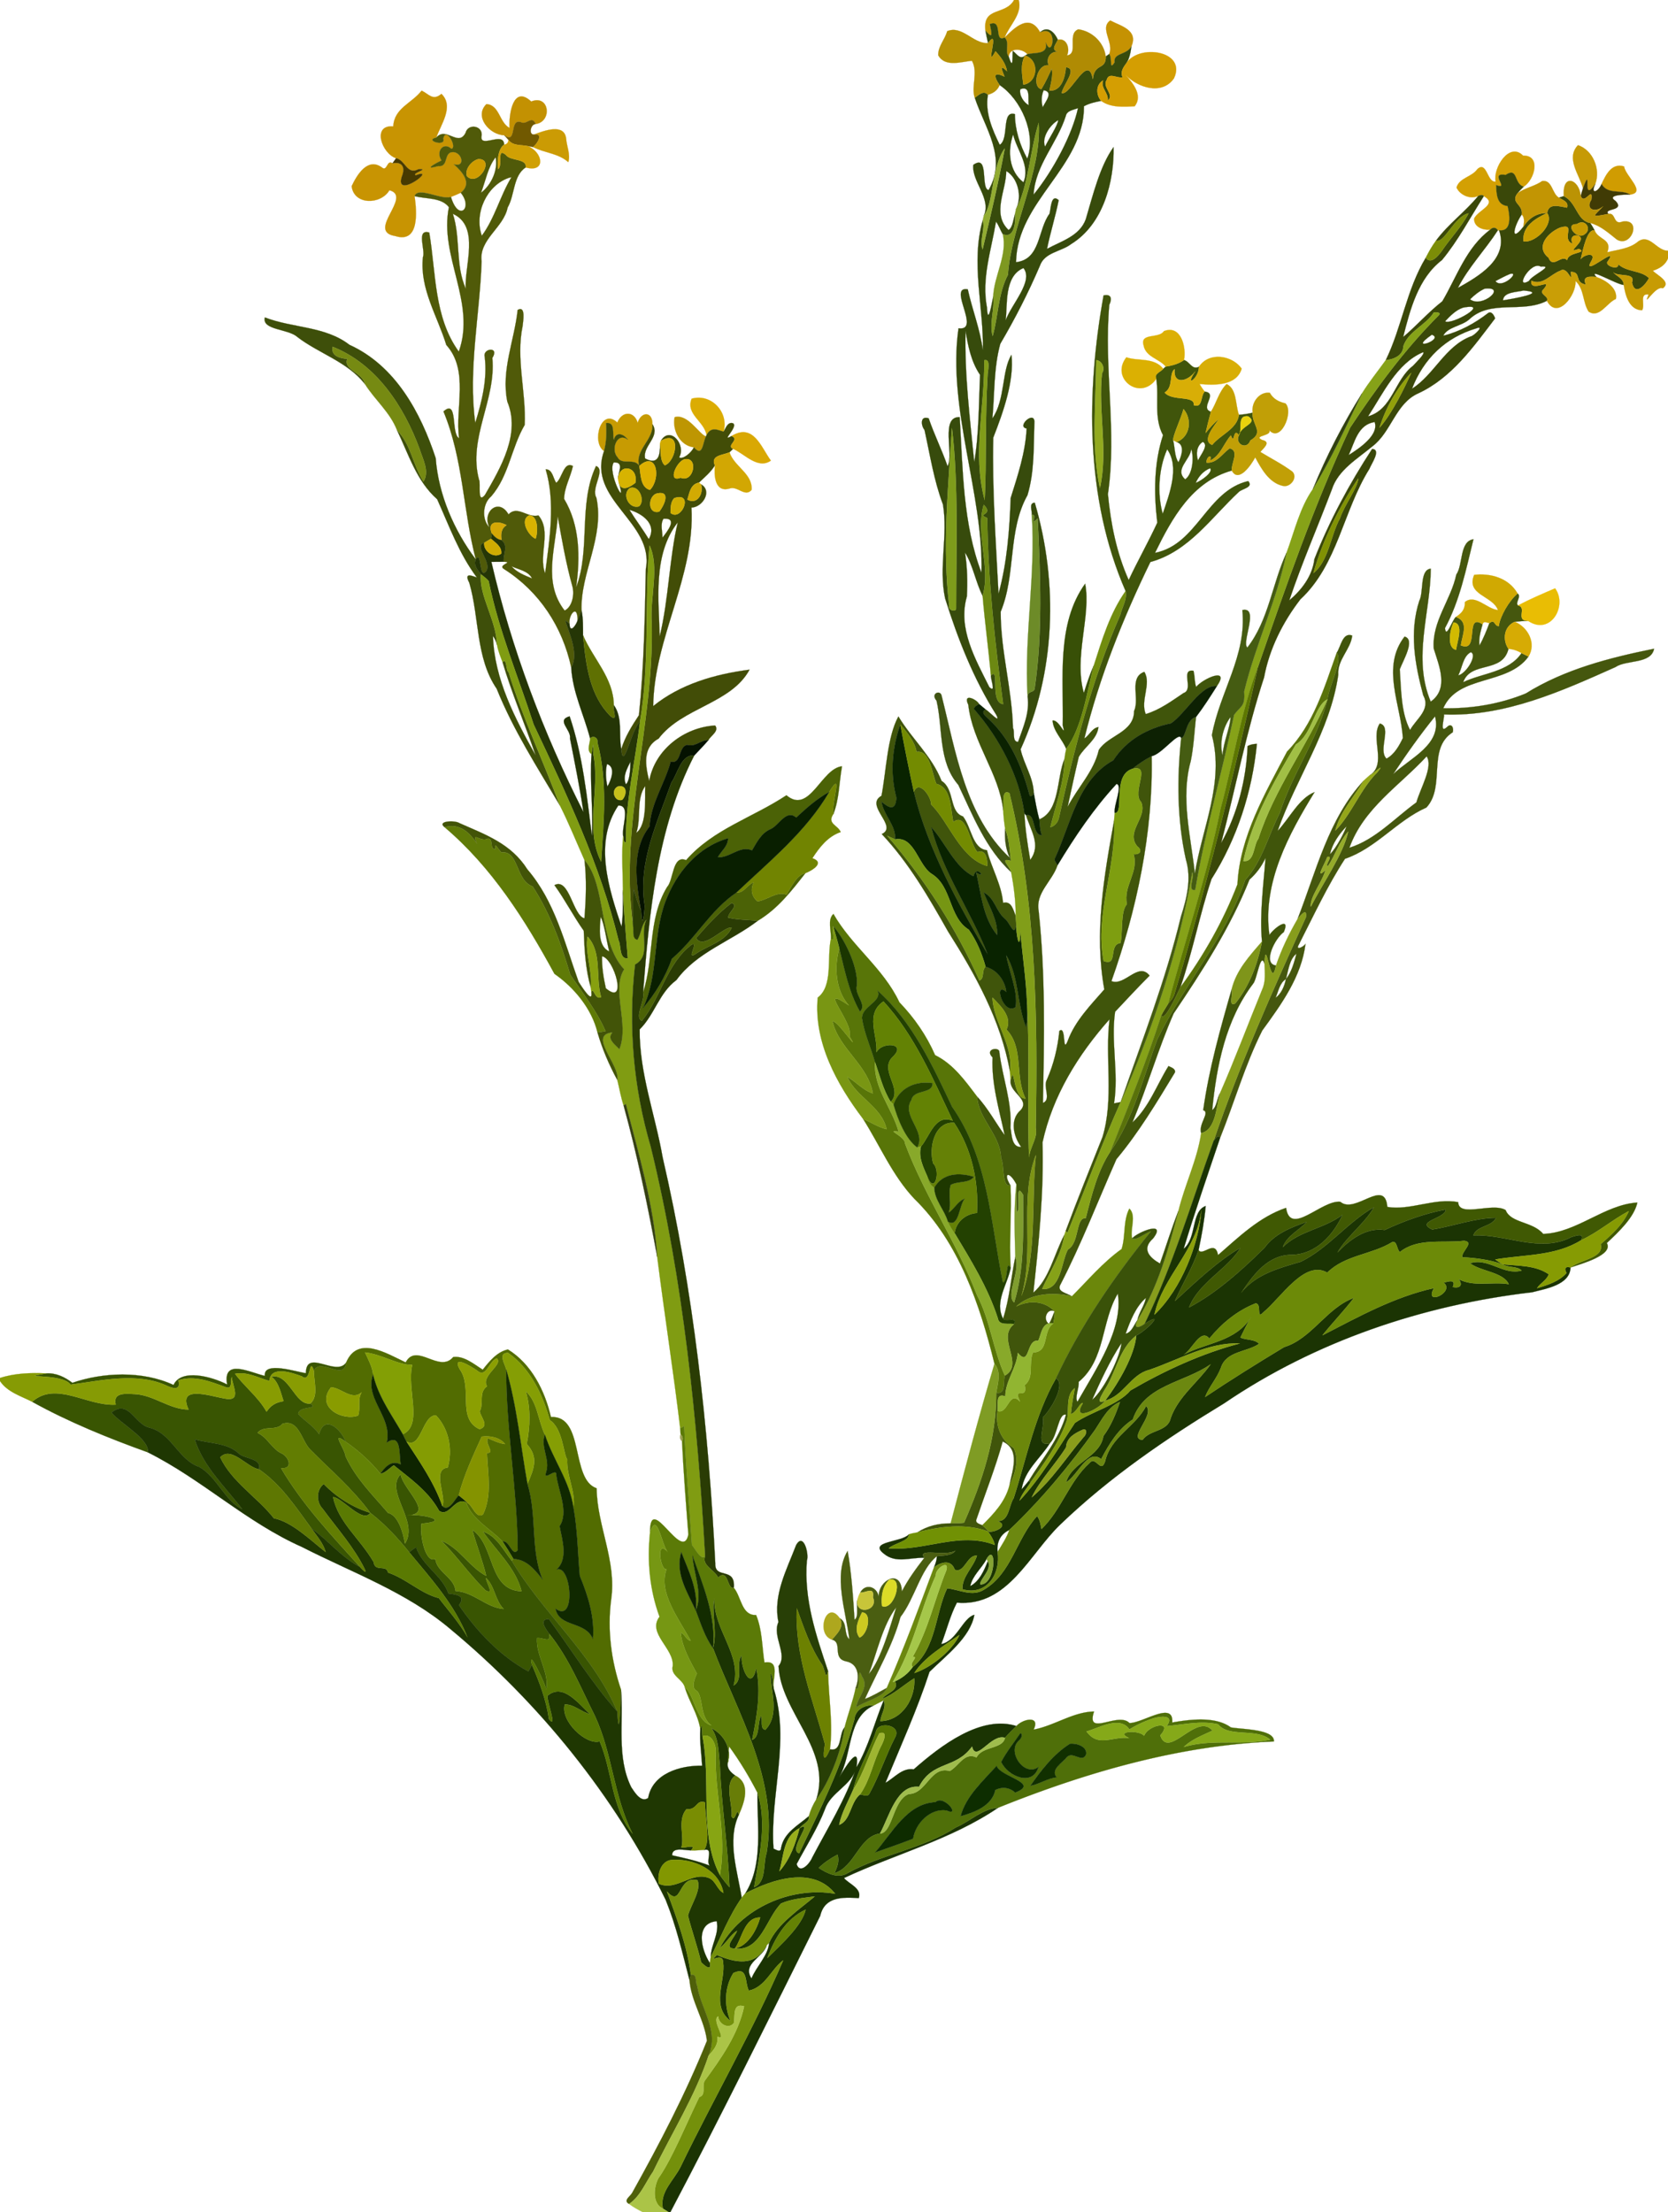 <svg xmlns="http://www.w3.org/2000/svg" width="1304" height="1297pt" viewBox="0 0 978 1297"><defs><filter id="a" color-interpolation-filters="sRGB"><feColorMatrix in="SourceGraphic" values="1 0 0 0 0 0 1 0 0 0 0 0 1 0 0 -0.212 -0.715 -0.072 1 0" result="colormatrix"/><feComposite in="SourceGraphic" in2="colormatrix" operator="arithmetic" k2="1" result="composite"/><feGaussianBlur stdDeviation="0.1 0.01" result="blur1"/><feGaussianBlur in="composite" stdDeviation="0.01 0.1" result="blur2"/><feBlend in="blur2" in2="blur1" mode="darken" result="blend"/></filter></defs><g filter="url(#a)" stroke-width=".094"><path d="M594.57 0h2.74c2.29 8.28-5.55 14.84-8.24 22.03-6.6 3.2-.85-11.03-8.68-7.9.82 4.7 2.49 9.72-2.6 3.9C576 3.65 589.48 9.25 594.57 0z" stroke="#c59702" fill="#c59702"/><path d="M650.33 31.7c3.01-6.47-5.84-15.24.64-19.69 6.08 3.21 16.59 5.54 12.43 15.12-2.57 5.18-10.83 3.79-9.86 9.44-3.45 5.34-1.19-2.55-3.21-4.87z" stroke="#c59202" fill="#c59202"/><path d="M589.07 22.03c6.02-6.02 14.52-14.42 20.78-3.13 11.29-4.83 7.09 16.48 3.38 6.05 1.42 7.33-6.44 5.63-10.82 6.83-2.91-3.3-10.44-4.21-10.97 1.45-2.6-3.39.78-8.1-2.37-11.2z" stroke="#c09001" fill="#c09001"/><path d="M580.39 14.13c7.83-3.13 2.08 11.1 8.68 7.9 3.15 3.1-.23 7.81 2.37 11.2 2.65 8.13 2.09 1.21 2.35-3.43 2.31 1.62 4.27 5.54 7.25 2.76-2.99 5.14-1.67 11.5-1.03 17.07 8.46-1.14 9.78-14.31 1.03-17.07.34-.19 1.03-.58 1.37-.78 4.38-1.2 12.24.5 10.82-6.83 3.71 10.43 7.91-10.88-3.38-6.05 4.49-4.07 8.52.13 10.42 4.41-1.43 3.13-4.58 6.24.8 7.2-4.85-1.01-8 3.44-6.2 7.83-6.63-1.19-10.01 12.5-4.31 13.93 2.39-3.86 4.25-8 6.12-12.12.86 4.42-.51 8.69-1.4 12.95 7.15.61 9.32-8.22 9.7-13.69 7.21.64-1.72 10.42-2.46 15.13 5.07 1.8 15.45-24.08 18.23-8.13.98-9.88 7.7-4.96 7.58-13.31l2-1.4c2.02 2.32-.24 10.21 3.21 4.87-.97-5.65 7.29-4.26 9.86-9.44-.5 3.55-1.08 7.18-3.15 10.19-1.76 2.33-3.5 5.06-2 7.99-3.23.87-8.13-3.22-9.38 1.61-2.86 4.24 5 8.69.58 12.09.76-4.51-4.35-7.27-2.66-11.87-4.36 2.45-4.22 8.55-1.13 12.01-3.47.63-6.97 1.45-10.09 3.12.1 35.81-39.2 55.38-39.84 91.44 14.53-1.64 12.65-19 19.62-28.4.82-2.97.85-12.1 5.39-7.96-1.87 9.44-4.89 18.98-6.84 28.56 8.31-4.54 19.12-7.48 22.71-17.36 4.2-14.14 8.29-31.22 16.32-42.35.41 19.99-5.87 45.15-24.87 56.88-5.91 4.53-15.57 4.79-18.33 12.71-6.74 15.76-14.55 31.02-23.23 45.78-3.9 14.17-3.27 29.18-4.64 43.72 7.61-10.91 5.39-28.06 11.19-37.26 1.69 15.11-4.7 33.29-10.67 48.55-.68 30.46 1.52 61.03 3.08 91.49 5.04-18.27 6.42-37.29 7.13-56.14 4.16-13.27 8.68-26.71 9.33-40.71-6.07-1.03 4.3-10.6 4.59-4.06-.53 14.37.15 29.2-4.07 43.14-11.73 20.95-6.59 46.36-15.71 68.34-.07 22.82 6.65 45.31 7.2 68.21 1.27 1.79-.76 8 2.98 8.12 2.96-8.59 6.97-17.3 5.58-26.65.02-3.62 4.15-1.9 4.21-5.04 4.76-32.96 3.28-66.2 1.69-99.34-5.46 5.42.58-2.61-3.44-2.09.29-2.5-1.92-7.02 1.77-7.13 13.82 46.99 12.27 99.46-8.31 144.58 1.79 8.51 7.45 16.37 7.71 25.52-.43 1.78-2.27 3.11-2.68.52-4.43-16.29-11.21-32.22-23.85-43.92-1.55-1.39-4.92-3.97-1.67-5.48 2.22 1.31 9.27 9.07 6.18 3.1-13.34-21.1-22.54-44.54-29.98-68.26-3.85-18.14 1.77-36.84-1.24-55-5.34-14.13-7.57-29.08-10.83-43.72-2.18-2.71-2.56-8.63 2.47-6.79 3.26 9.53 7.76 18.56 11.07 28.08 3.83-7.15-4.46-29.25 7.11-28.81 1.81 30.55 1.91 62.81 12.74 91.17 1.31-45.71-20.13-96.35-13.45-143.24 13.59 1.84-6.8-24.95 5.44-22.86 2.64 11.98 7.21 23.37 8.84 35.64.6-24.85-7.28-51.07-.02-76.31 1.49 5.76-1.96 11.63-.15 17.32 4.67-19.66 9.35-39.38 13.02-59.25-7.88 10.67-6.28 32.21-12.33 39.58 4.72-10.18-7.25-20.25-6.1-29.95 9.44-6.59 4.09 13.81 8.93 14.82 11.05-19.19-2.08-36.1-8.09-54.14 2.22-1.55 5.22-4.68 7.7-1.77-1.74 10.51 2.5 20.18 6.94 29.36 5.71-3.59.78-20.42 8.89-18 .04 9.06 2.86 18.06 7.26 26.1 5.33-14.66-3.69-34.77-16.22-43.13-3.57-5.03-3.8-8.17 2.87-4.95-1.57-4.07-3.29-7.7 1.47-3.2-.78-4.6-3.72-8.29-6.72-11.68-6.9 12.5 3.17-15.24-4.42-4.76-.52-2.42-1.07-4.83-1.51-7.26 5.09 5.82 3.42.8 2.6-3.9m17.85 38.16c-.82 3.62 2.11 7.91 4.96 9.41-.71-3.71 1.44-11.69-4.96-9.41m13.7.63c-1.42 3.04-1.47 6.81-.56 9.97 1.39-3.09 6.63-9.02.56-9.97m20.12 10.45c-2.53 1.11-6.5 1.36-7.14 4.6-5.1 16.13-17.86 28.72-18.91 46.15 11.54-14.15 22.72-35.32 26.05-50.75m-11.58 7.05c-4.99 2.81-9.95 10.55-7.72 15.53 2.31-4.8 7.35-12.26 7.72-15.53m-24.84 52.33c3.91-7.63 1.09-18.54-5.65-22.49.01 11.61-8.64 24.86 1.3 34.55 2.49-1.15 2.91-6.67 3.91-9.71.35 4.57-.18 15.18-7.26 12.16-1.48-2.36-2.3-5.11-3.96-7.33-2.74 16.62-8.58 33.36-5.3 50.32.54 11.8 3.09-3.7 3.64-6.43.99 7.73-2.37 15.45-.31 23.19 3.24-11.16 3.12-24.86 8.94-35.86 1.95-28.92 19.82-60.29 18.08-89.16-5.01 15.66-6.21 38.34-13.39 50.76m-1.61-43.89c-3.35 9.62-2.49 21.48 6.03 28.02 4.15-9.71-3.86-18.84-6.03-28.02m6.05 78.3c-11.52 4.71-9.26 22.1-10.46 30.7 3.32-9.44 16.56-23.04 10.46-30.7m-33.95 36.77c-.66 25.56 2.56 51.26 5.08 76.89 2.83-15.93 2.63-34.28 3.42-51.04-5.23-7.69-7.12-17.09-8.5-25.85m10.96 17.28c.26 29.34-7.04 54.25.25 81.99 1.14-22.01.18-48.85 1.71-73.18-.12-1.8 2.21-9.9-1.96-8.81M558.15 251c-2.15 34.74-5.72 69.58-1.59 104.27-.84 2.46 4.09 3.88 4.04 1.32-.01-34.73 1.46-73.43-2.45-105.59m17.98 98.34c-4.08-8.06-5.65-17.99-10.31-25.36 1.34 8.51 1.54 17.12 1.09 25.71-5.46 18.8 5.02 36.78 13.16 53.13 4.1 3.89.75-4.49.9-6.8 5.52-5.48-.98 15.8 7.21 16.81-4.88-36.24-8.87-72.57-9.32-109.14-6.91-2.78 4.29-1.4-2.08-7.78-5.09 16.99 4.41 36.58-.65 53.43z" stroke="#374b0c" fill="#374b0c"/><path d="M555.35 18.3c8.74-3.71 15.22 7.45 23.95 6.99 7.59-10.48-2.48 17.26 4.42 4.76 3 3.39 5.94 7.08 6.72 11.68-4.76-4.5-3.04-.87-1.47 3.2-6.67-3.22-6.44-.08-2.87 4.95-1.16 3.06-3.79 4.88-6.87 5.67-2.48-2.91-5.48.22-7.7 1.77-2.3-6.68 2.15-14.67-1.65-21.7-6.31.6-15.75 3.92-19.76-3.15-.22-5.28 3.92-9.26 5.23-14.17z" stroke="#b79204" fill="#b79204"/><path d="M632.27 17.2c8.12 1.09 15.02 7.68 16.06 15.9.12 8.35-6.6 3.43-7.58 13.31-2.78-15.95-13.16 9.93-18.23 8.13.74-4.71 9.67-14.49 2.46-15.13-.38 5.47-2.55 14.3-9.7 13.69.89-4.26 2.26-8.53 1.4-12.95-1.87 4.12-3.73 8.26-6.12 12.12-5.7-1.43-2.32-15.12 4.31-13.93-1.8-4.39 1.35-8.84 6.2-7.83-5.38-.96-2.23-4.07-.8-7.2 5.21-1.25 7.26 5.32 5.36 9.2 7.01-1.03-.22-12.76 6.64-15.31z" stroke="#b08b03" fill="#b08b03"/><path d="M660.25 37.32c6.98-11.8 35.83-7.81 28.08 8.62-6.99 10.08-21.29 5.52-28.41-2.1 4.29 4.86 10.37 12.06 5.39 18.46-6.36.42-14.09.9-19.65-3.15-3.09-3.46-3.23-9.56 1.13-12.01-1.69 4.6 3.42 7.36 2.66 11.87 4.42-3.4-3.44-7.85-.58-12.09 1.25-4.83 6.15-.74 9.38-1.61-1.5-2.93.24-5.66 2-7.99z" stroke="#d49e02" fill="#d49e02"/><path d="M601.04 32.56c8.75 2.76 7.43 15.93-1.03 17.07-.64-5.57-1.96-11.93 1.03-17.07z" stroke="#ba9000" fill="#ba9000"/><path d="M230.57 74.1c.6-10.85 10.97-13.57 16.63-20.97 4.33 2.04 6.59 6.19 11.62 1.9 7.6 7.34-.35 17.91-3.01 25.64-7.43 1.55 5.8 5.65 4.11.64 1.38-7.41 8.43 5.23 4.75 5.95-4.7-4.42-9.38 1.68-5.78 6.81-2.82 1.33-11.57 6.02-2.02 3.3 6.54.78 2.87-8.38 8.93-8.22 5.4.41 7.07 9.31.27 7.13 5.02 4.46 11.1 11.24 4.07 16.72-1.87.91-3.79 1.7-5.73 2.44-5.59 1.99-19.43-6.29-21.32-.47 1.28 9.08 2.96 27.94-11.4 23.4-17.21-2.78 10.46-23.23-3.36-26.83-5.09 8.59-20.82 8.79-22.15-2.39 3.03-6.48 9.27-16.99 17.63-11.07 3.3 2.94 2.91-4.75 6.31-2.35 3.86-.96 8.4.65 5.42 7.98-4.16 13.64 21.4-6.01 8.31-.95-3.18-1.05 8.47-3.91 1.63-3.59-6.94 3.71-7.7-5.2-13.24-6.4-8.3-2.64-14.41-19.72-1.67-18.67z" stroke="#c89402" fill="#c89402"/><path d="M298.77 75.02c-.5-8.15 2.09-25.4 12.69-15.51 10.68-4.35 12.56 11.8 2.6 13.22-2.18-5.53-5.37.98-8.77-1.16-6.89-2.05-1.84 13.26-9.64 7.73-8.56-.2-17.88-10.97-10.45-18.26 7.69.41 7.49 10.78 13.57 13.98z" stroke="#c39102" fill="#c39102"/><path d="M305.29 71.57c3.4 2.14 6.59-4.37 8.77 1.16-3.09.1-4.12 6.4-1.01 6.12 5.98-1.09 2.06 5.5-.49 7.36-.99-.21-1.99-.39-2.98-.54-3.9-.89-8.85.07-11.47-3.68-.82-.9-1.62-1.81-2.46-2.69 7.8 5.53 2.75-9.78 9.64-7.73z" stroke="#715900" fill="#715900"/><path d="M595.64 122.75c7.18-12.42 8.38-35.1 13.39-50.76 1.74 28.87-16.13 60.24-18.08 89.16-5.82 11-5.7 24.7-8.94 35.86-2.06-7.74 1.3-15.46.31-23.19.57-12.35 8.5-24.34 5.62-36.56 7.08 3.02 7.61-7.59 7.26-12.16l.44-2.35z" stroke="#7e9821" fill="#7e9821"/><path d="M272.98 77.86c1.42-5.59 9.95-4.28 9.45 1.48-1.77 8.4 13.06-2.87 13.17 5.51-2.13 1.27-4.44 5.95-3.52 14.3 2.95-2.49-1.08-12.91 4.43-8.44 2.55 3.87 12.71 1.99 11.72 7.48-7.42 4.73-6.35 16.24-10.58 23.47-2.36 11.9-16.95 18.71-15.26 31.51-1.04 31.5-7.98 63.34-3.73 94.75 3.86-12.53 7.19-25.66 5.52-38.86-1.25-4.83 8.91-6.23 4.5.82 2.32 24.61-14.42 46.84-7.82 71.34 1.23 1.91-1.28 14.71 3.47 8.95 9.28-16.11 20.99-35.9 13.12-54.71-3.75-18.43 4.15-35.77 6.06-53.76 5.06-2.89 3.08 7.27 2.92 9.45-4 19.22 2.11 38.71 1.22 57.96-7.85 13.35-9.25 29.87-19.62 41.87-5.21 4.29-5.52 13.72-1.09 18.17-4.52-9.01 5.5-17.66 11.23-7.55 5.16-5.65 11.22 2.31 17.53.56 7.95 9.44-.22 23.14 3.92 33.91 2.62-20.13 6.14-41.42.31-60.92 4.11-.07 4.3 5.22 6.19 7.91 3.47-2.48 4.43-12.92 9.81-9.84-1.4 6.46-5.09 12.71-5.18 19.25 9.38 15.63 9.44 34.29 7.07 51.8 8.55-22.22 1.11-48.83 11.64-71.06 5.96 2.17-3.16 12.89.22 18.58 4.91 22.99-9.39 43.93-8.71 65.96-.75 2.01-1.49 4.02-2.32 5.99.04-10.47-5.69-2.82-4.67 2.23-.62-.94-1.45-1.6-2.5-1.97 2.72 8.44 7.91 19.54 3.45 27.36-5.14-23.89-18.78-44.66-39.37-57.71-4.23-2.47 6.07-4.12-.2-4.31-.53-4.42 3.01-9.24-1.28-12.69-.59-3.46-.23-6.94 2.93-8.76-4.63-2.51-11.72-2.77-8.59 4.96-.18 1-.36 2.01-.54 3.02-1.32.79-2.65 1.57-3.98 2.34-6.56 1.77 4.79 11.32 1.16 16.67-4.41 5.23-2.55-12.93-6.09-6.92-7.52-28.56-7.33-58.81-18.96-86.75 8.72-7.72 4.24 13.05 9.16 15.7-2.44-18.04 5.98-39.67-7.5-54.67-5.2-16.99-15.66-32.92-13.71-51.45 1.69-4.02-4.25-16.76 3.73-14.47 3.97 23.48 2.7 49.67 17.31 69.81 10.33-28.72-11.66-55.99-5.8-84.67-4.49-5.88-13.65-4.67-20.11-6.49 1.89-5.82 15.73 2.46 21.32.47 4.42 14.88 13.1 6.52 5.73-2.44 7.03-5.48.95-12.26-4.07-16.72 6.8 2.18 5.13-6.72-.27-7.13-6.06-.16-2.39 9-8.93 8.22-9.55 2.72-.8-1.97 2.02-3.3-3.6-5.13 1.08-11.23 5.78-6.81 3.68-.72-3.37-13.36-4.75-5.95 1.69 5.01-11.54.91-4.11-.64 5.78-6.84 12.86 5.73 17.17-2.81m17.63 14.35c-4.71 5.99-5.82 13.85-8.59 20.81 6.2-4.68 10.05-13.56 8.59-20.81m-10.19 1.08c-4.18 1.08-8.07 6.24-6.61 10.03 6.33 6.53 16.76-10.32 6.61-10.03m17.92 10.97c-12.98 4.45-20.46 20.77-15.85 33.94 7.65-10.34 10.71-23.3 17.36-34.29-.37.09-1.13.26-1.51.35m-32.82 21.09c4.67 14.28 1.34 30.03 7.6 43.94-1.14-12.8 8.7-36.58-7.6-43.94m44.72 176.84c-5.76 2.77-.22 12.07 3.81 13.65 1.47-4.13 1.5-13.67-3.81-13.65m16.78.57c-1.26 18.82-8.86 38.74 4.05 55.2 4.54-2.27 5.83-9.54 4.51-14.28-3.77-13.45-6.4-28.59-8.56-40.92m-27.11 29.23c3.09 3.58 7.74 5.35 12.03 7.12-2.24-4.47-7.96-5.16-12.03-7.12z" stroke="#505a09" fill="#505a09"/><path d="M313.05 78.85c5.9-2.15 17.84-6.82 18.9 2.45.33 4.52 2.63 9.23 1.27 13.77-5.97-5.32-14.02-5.33-20.66-8.86 2.55-1.86 6.47-8.45.49-7.36z" stroke="#cb9b04" fill="#cb9b04"/><path d="M298.11 81.99c2.62 3.75 7.57 2.79 11.47 3.68 9.02 3.86 10.49 15.78-1.35 12.52.99-5.49-9.17-3.61-11.72-7.48-5.51-4.47-1.48 5.95-4.43 8.44-.92-8.35 1.39-13.03 3.52-14.3 1.57-.28 2.47-1.26 2.51-2.86z" stroke="#d0a004" fill="#d0a004"/><path d="M925.21 85.11c8.66 2.81 13.46 14.05 10.15 22.76-8.52 12.6-1.54-12.68-7.2 2.5-2.14-8.04-10.22-17.58-2.95-25.26z" stroke="#c69a06" fill="#c69a06"/><path d="M576.79 126.59c6.05-7.37 4.45-28.91 12.33-39.58-3.67 19.87-8.35 39.59-13.02 59.25-1.81-5.69 1.64-11.56.15-17.32.13-.59.41-1.76.54-2.35z" stroke="#92ac31" fill="#92ac31"/><path d="M876.92 106.47c-1.64-8.01 8.03-23.49 16.11-15.23 10.76-.31 6.76 14.26.35 18.21-5.94-1.71-3.16-11.75-10.61-6.89-10.19-1.73 2.93 9.06-5.55 5.96.25 5.18.27 11.6 6.73 12.29 1.18 4.78 2.89 15.2-5.01 14.18l-.69.02c-1.33-1.87-2.93-1.89-4.53-.33-4.21.33-9.54-1.54-9.42-6.5 2.3-5.11 14.13-8.44 5.71-13.18-.92-1.09-2.16-.52-3.25-.14-4.59 2.23-10.7-.41-12.77-4.9 1.62-5.78 9.03-6.13 12.27-10.85 5.59-5.01 5.72 8.13 10.66 7.36z" stroke="#d3a003" fill="#d3a003"/><path d="M230.12 95.73c.7-.99 1.39-1.98 2.12-2.96 5.54 1.2 6.3 10.11 13.24 6.4 6.84-.32-4.81 2.54-1.63 3.59 13.09-5.06-12.47 14.59-8.31.95 2.98-7.33-1.56-8.94-5.42-7.98z" stroke="#473a01" fill="#473a01"/><path d="M280.42 93.29c10.15-.29-.28 16.56-6.61 10.03-1.46-3.79 2.43-8.95 6.61-10.03z" stroke="#cf9c00" fill="#cf9c00"/><path d="M939.03 107.89c2.45-5.23 5.91-12.62 13.2-10.31.88 5.73 13.29 15.22 3.57 16.51-5.14-3.29-13.01.31-16.77-6.2z" stroke="#d09c01" fill="#d09c01"/><path d="M882.77 102.56c7.45-4.86 4.67 5.18 10.61 6.89-1.21 1.23-2.46 2.42-3.53 3.77-4.54 5.81 3.3 6.33 2.4 12.52-4.68 6.83-6.98 17.21.93 7.21 3.15-5 7.86-8.16 13.96-8.05-6.8 3.15-14.78 7.77-13.86 16.61 7.24 1.09 18.29-10.45 13.86-16.61.87-6.3 7.5-3.8 11.68-3.15 1.06-3.46-2.5-4.43-4.79-5.86.95-.3 1.91-.61 2.88-.92 7.68 3.82 7.6 14.45 15.52 15.76.9 1.39 1.74 2.83 2.53 4.29-4.36-.75-6.6 10.42-8.13 16.94 2.01-2.92 9.26-4.33 6.29.99-6.38 10.61 16.61-10.03 9.72.08-2.88 2.53 6.67 5.95 5.93 1.82 5.02 4.77 13.51 3.55 18.09 8.2-1.85 3.75-8.22 11.06-9.99 2.62 2.25-6.12-7.63-3.15-10.96-5.95 2.22 2.34 6.1 3.61 6.14 7.36-4.6-.43-21.54-10.58-16.01-4.69-3.88-.29-8.51-.73-6.2 4.46-7.15-1.23-2.27-7.37-8.81-7.45 1.02 8.88-1.63-3.82-6.19-.65-5.64 2-10.43 9-16.95 5.84-1.05 7.65 13.18-2.43 7.34 4.77-3.65 3.12 3.38 4.18 1.76 7-14.55 7.56-33.06-1.05-45.65 11-4.47 3.87-12.54 4.29-15.12 9.47 9.63-2.38 18.57-7.31 26.39-13.36 1.94-1.25 3.57 1.62 4 3.23-12.64 16.58-25.41 34.82-45 43.9-13.33 5.87-15.78 22.66-26.94 31.09-8.74 7.32-20.04 13.75-23.75 25.22-8.22 21.73-17.55 43.06-24.98 65.07 7.39-6.27 13.52-14.3 14.72-24.2 8.91-22.64 20.55-44.2 33.85-64.58 5.54.3-.36 8.55-1.62 11.74-15.42 24.61-18.53 56.12-40.47 76.47-10.31 13.42-18.15 28.98-21.25 45.72-10.45 31.8-16.68 64.78-25.17 97.12 9.52-17.06 14.71-37.22 15.5-56.83 1.64-.96 3.57-1.27 5.46-1.33-2.77 28.03-11.55 55.44-26.63 79.29-6.96 20.84-11.01 42.59-18.22 63.39-2.14 4.45-9.49 20.75-11.17 16.4 1.19-2.37 2.69-4.55 4.04-6.83 1.5-1.77 3.15-3.56 3.71-5.89 18.83-63.05 34.45-127.16 48.83-191.29 16.29-47.16 32.96-95 54.11-140.47 15.35-23.2 31.91-45.74 51.58-65.46 2.32-2.03-.8-2.28-2.48-2.07-4.72 7.6-14.8 10.84-17.88 19.77-.13 5.56-5.73 7.8-10.37 8.25 9.34-18.98 12.16-41.34 23.47-60.08 3.06 4.25 7.34-1.21 9.33-3.84 5.01-7.57 11.61-14.12 15.8-22.19-8.42 1.79-14.12 17.77-19.12 16.01 7.19-9.73 17.14-16.89 24.8-26.22 1.09-.38 2.33-.95 3.25.14-8.04 12.58-14.97 25.91-24.53 37.46-13.94 10.64-18.66 28.97-22.77 45.13 7.63-6.41 14.81-14.62 22.95-20.94 8.53-14.43 14.03-31.55 28.06-41.97 1.6-1.56 3.2-1.54 4.53.33-7.45 11.53-17.2 21.56-23.45 33.8 12.15-6.85 29.96-16.91 24.14-33.82 7.9 1.02 6.19-9.4 5.01-14.18-6.46-.69-6.48-7.11-6.73-12.29 8.48 3.1-4.64-7.69 5.55-5.96m41.79 28.84c-7.62-.28.18 9.77 4.66 5.84 4.23-2.78.36-9.39-4.66-5.84m-9.76 2.02c-7.15 2.88-14.82 11.31-6.86 17.64 2.6 6.77 7.57-2.22 10.95 1.5.3-5.04 12.48-3.98 6.85-6.66-9.62 3.57 6.41-5.78-.75-7.82-3.46-.45-4.25 2.06-2.92 4.81-7.17-2.67 2.57-12.41-7.27-9.47m-11.41 22.88c-5.79-3.6-15.81 13.79-6.9 8.38 1.81-3.44 15.34-9.18 6.9-8.38m-17.8 4.22c-3.03 1.19-5.87 2.79-8.75 4.28 3.62 4.94 14.52-5.56 8.75-4.28m-15.05 8.72c-3.26 1.44-6.07 3.77-8.58 6.23 6.97 5.49 21.98-7.76 8.58-6.23m22.76 1.08c-3.8.98-11.74.75-12.05 5.75 5.2-.79 26.93-4.52 12.05-5.75m-35.51 10.05c-4.21 1.42-7.51 4.84-10.49 8.01 4.01 2.42 27.31-11.32 10.49-8.01m7.8 12.14c-18.09 5.36-30.93 17.86-37.67 35.35 12.94-8.17 19.29-24.74 34.3-30.59 2.03-.24 8.6-6.9 3.37-4.76m-26.07 3.73c-15.02 10.43 7.88 2.73 0 0m-5.05 10.21c-15.5 6.44-23.55 24.34-32.33 37.64 14.4-4.08 15.48-21.42 26.33-29.62 1.89-2.15 7.08-6.9 6-8.02m-6.98 12.05c-8.34 8.75-14.95 20.55-18.64 32.27 7.41-8.39 14.8-23.65 18.64-32.27M806 247.43c-9.9 1.52-11.65 11.81-15.22 19.36 6.7-4.18 17.82-11.92 15.22-19.36m-9.57 32.97c-11.12 16.79-20.78 35.93-26.32 55.58 9.02-7.22 9.92-21.95 15.63-32.26 2.54-7.84 10.19-17.37 10.69-23.32z" stroke="#3a4809" fill="#3a4809"/><path d="M928.16 110.37c5.66-15.18-1.32 10.1 7.2-2.5-3.05 6.52 1.76 4.67 3.67.02 3.76 6.51 11.63 2.91 16.77 6.2-2.98.06-14.37-.05-8.49 3.77 5.67 6.1-7.51 4.11-4.23 7.56-11.17 2.14-8.72 1.53-3.09-4.47-4.71 4.19-10.65 1.71-6.94-3.89 1.03-8.51-4.01 3.56-6.22-2.14.38-1.53.84-3.04 1.33-4.55z" stroke="#403b05" fill="#403b05"/><path d="M916.91 114.97c-1.03-13.72 9.14-9.91 9.92-.05 2.21 5.7 7.25-6.37 6.22 2.14-3.71 5.6 2.23 8.08 6.94 3.89-5.63 6-8.08 6.61 3.09 4.47 4.45-1.03 2.69 6.88 8.25 4.47 11.71-1.86 5.14 15.8-3.37 10.52-4.81-3.78-9.42-8.05-15.53-9.68-7.92-1.31-7.84-11.94-15.52-15.76z" stroke="#bb9304" fill="#bb9304"/><path d="M889.85 113.22c4.41-3.19 9.96-3.97 14.41-7.1 5.95-.79 5.65 7.37 9.77 9.77 2.29 1.43 5.85 2.4 4.79 5.86-4.18-.65-10.81-3.15-11.68 3.15-6.1-.11-10.81 3.05-13.96 8.05.39-2.46.94-5.18-.93-7.21.9-6.19-6.94-6.71-2.4-12.52z" stroke="#c29503" fill="#c29503"/><path d="M841.96 141.08c5 1.76 10.7-14.22 19.12-16.01-4.19 8.07-10.79 14.62-15.8 22.19-1.99 2.63-6.27 8.09-9.33 3.84 1.76-3.47 3.68-6.89 6.01-10.02z" stroke="#7c8d07" fill="#7c8d07"/><path d="M907.14 124.9c4.43 6.16-6.62 17.7-13.86 16.61-.92-8.84 7.06-13.46 13.86-16.61z" stroke="#ca9f00" fill="#ca9f00"/><path d="M924.56 131.4c5.02-3.55 8.89 3.06 4.66 5.84-4.48 3.93-12.28-6.12-4.66-5.84z" stroke="#c69a00" fill="#c69a00"/><path d="M914.8 133.42c9.84-2.94.1 6.8 7.27 9.47-1.33-2.75-.54-5.26 2.92-4.81 7.16 2.04-8.87 11.39.75 7.82 5.63 2.68-6.55 1.62-6.85 6.66-3.38-3.72-8.35 5.27-10.95-1.5-7.96-6.33-.29-14.76 6.86-17.64z" stroke="#d09f03" fill="#d09f03"/><path d="M926.83 151.96c1.53-6.52 3.77-17.69 8.13-16.94 2.1 5.7 10.49 4.94 7.45 12.89 6.2-1.64 13.03-1.99 18.12-6.36 6.75-4.7 10.73 5.46 17.47 5.46v4.45c-1.48 3.94-5.09 6.04-8.88 7.28 2.54 2.67 11.04 6.56 5.83 10.31-4.3-2.05-12.06 12.53-8.31 3.6-5.7-.74-1.87 5.93-3.8 9.25-7.58-.11-9.85-8.72-10.79-14.82-.04-3.75-3.92-5.02-6.14-7.36 3.33 2.8 13.21-.17 10.96 5.95 1.77 8.44 8.14 1.13 9.99-2.62-4.58-4.65-13.07-3.43-18.09-8.2.74 4.13-8.81.71-5.93-1.82 6.89-10.11-16.1 10.53-9.72-.08 2.97-5.32-4.28-3.91-6.29-.99z" stroke="#c79b03" fill="#c79b03"/><path d="M914.84 158.75c4.56-3.17 7.21 9.53 6.19.65 6.54.08 1.66 6.22 8.81 7.45-2.31-5.19 2.32-4.75 6.2-4.46 5.32 1.84 12.63 6.51 11.42 12.87-5.34 2.23-9.7 11.64-16.01 7.42-3.58-5.54-2.46-13.08-7.67-17.96.63 8.18-10.67 23.25-16.79 11.64 1.62-2.82-5.41-3.88-1.76-7 5.84-7.2-8.39 2.88-7.34-4.77 6.52 3.16 11.31-3.84 16.95-5.84z" stroke="#c99e06" fill="#c99e06"/><path d="M659.96 346.53c-23.78-54.42-23.06-117.06-12.91-173.34 3.6-.81 5.53.87 3.37 5.5-3.32 37 4.6 74.23-.81 110.99 1.65 17.27 5.04 34.44 12.18 50.37 5.3-11.34 11.53-22.27 16.76-33.62-2.05-17.06-2.03-34.86 3.36-51.31-5.52-10.15-2.23-22.04-3.96-33-1.51-3 2.56-4.03 4.11-5.91.35-.33 1.07-.98 1.43-1.3 4.35-.67 7.7-1.72 10.73-3.84 3.42.92 4.66 6.06 8.78 3.93-.17 7.47-8.97 12.47-2.18 2.74-4.38 6.01-13.04 8.07-12.11-1.31-3.46 2.56-.51 10.6-5.82 13.7 4.3 5.31 17.76 1.4 17.1 7.41 5.23 1.89 3.85-5.4 6.32-7.98 8.26 1.04-3.22 9.56 3.69 11.83-1.14 4.14-2.17 8.3-3.13 12.48 2.35-3.01 4.9-5.88 7.88-8.3-2.31 3.6-10.61 12.83-4.01 15.25 4.85-6.04 14.62-9.27 15.66-17.65 2.72-.17 5.42-.6 8.08-1.22-.79 6.75 7.17 11.38-1.32 16.26-2.18 6.01-9.41 1.94-6.73-3 .92-5.79 11.6-6.9 5.44-11.11-6.78-.93-3.16 7.36-5.44 11.11-3.57-5.29-2.41 6.39-4.74.09-4.2 4.71-6.1 11.99-12.23 14.74 1.59-4.58-2.49-1.87-1.99 1.2 6.1.41 9.14-5.37 13.56-8.4 5.92 1.43.7 8.89 1.21 13.05-23.3 6.5-35.07 27.93-45.01 48.23 24.86-4.93 30.18-36.32 54.62-42.09 3.32 3.67-3.41 4.44-5.46 6.35-16.13 14.96-29.35 34.97-51.89 41.11-16.09 33.08-29.92 67.58-38.7 103.42 3.04-1.87 4.49-6.13 8.26-6.65-.88 7.42-8.14 11.43-11.55 17.51-2.32 9.72-4.39 19.5-6.53 29.27 5.81-11.28 15.37-20.73 18.28-33.36 5.51-8.7 20.7-10.24 20.67-22.84 3.47-7.37-3.29-19.56 6.01-22.96 4.34 6.93-2.47 16.66.82 24.76 8.22-2.44 15.13-7.61 22.17-12.32 6.31-2.1-2.16-14.26 5.82-13.08.88 3.1.51 6.44 1.59 9.48 4.02-4.98 20.11-11.99 12.17-.47-9.15-1.27-18.46 16.17-26.95 21.83-13.69 2.78-26.1 9.73-33.81 21.66-20.75 11.39-24.94 37.13-34.01 56.98-1.13 1.66.66 3.13 1.31 4.59-3.16 9.4-12.99 16.11-11.06 26.71 4.05 37.37 3.25 75.09 2.52 112.61 5.06-2.07-.12-9.35 2.31-13.67 4-9.09 6.33-18.69 7.3-28.55 4.21-3.6 1.61 14.02 4.91 5.82 4.33-11.85 13.8-21.34 21.45-30.16-5.99-33.05-.22-66.23 5.74-99 1.46 27.52-11.37 54.57-6.15 82.3 8.74 3.39 2.54-9.56 9.86-10.51 1.46-4.92-.15-18.7 3.8-22.75-2.3-10.7 7.1-18.7 3.92-29.37 3.64.48 5.5-2.07 2.19-4.53-7.19-8.58 6.11-16.92 2.27-25.94-5.91-5.91 6.44-22.34-5.17-19.52 3.51-2.86 7.3-5.37 11.32-7.46.92 44.77-8.76 90.17-23.59 131.91 7.8 3.16 15.76-11.63 22.38-3.21-6.92 6.89-13.55 14.09-20.24 21.2-2.55 17.72 2.23 35.85-.62 53.66 1.31-.2 2.6-.49 3.91-.76-11.28 25.19-20.83 51.19-31.21 76.7-.27-.26-.81-.78-1.07-1.05 6.88-18.54 14.34-36.87 21.64-55.25 6.74-22.39 1.29-46.12 4.09-68.92-18.56 20.89-33.35 44.93-39.29 72.18.81 29.44-2.16 58.84-5.38 88.08 9.25-7.76 12.33-22.96 18.23-34-1.5 11.2-8.39 21.59-13.07 31.89 11.07.96 11.12-15.71 15.08-23.16 6.89-3.82 4.44-18.99 10.48-18.4 3.59-14 6.92-27.73 14.47-39.13 13.42-18.88 19.27-43.72 27.5-65.75 15.51-31.89 39.91-59.34 51.53-93.37 10.05-11.15 13.29-25.53 20.33-39.48 7.35-23 22.03-42.93 27.91-66.4 1.07-8.63 9.15-22.61 5.42-27.37 2.43-3.52 3.4-12.2 9.09-10.04-.92 8.17-8.82 14.09-8.18 23-4.76 33.05-24.7 60.58-35.55 91.51 6.96-7.36 12.52-19.15 21.67-22.74-15.09 24.57-30.7 53.16-26.5 83.75 3-4.39 12.52-11.19 8.43-1.67-5.07 3.46-12.68 18.56-4.57 19.56-3.07 16.41-6.01-19.26-6.75-.9-2.23-7.81-4.37 9.25-6.67 11.61-16.08 21.24-21.4 48.02-23.98 74.03 2.67-1.71 2.73-6.86 4.57-9.86-2.19 7.69-2.3 21.44-11.05 23.42-1.74-5.41 5.46-12.23 1.2-13.44 3.35-24.12 10.01-47.67 16.7-71 1.05 2.62-2.23 10.68 2.09 8.41 8.37-10.34 13.24-23.39 15.66-36.31-1.43-16.33.85-32.71 2.09-49.01-2.23 4.92-5.42 9.16-9.42 12.73-11.14 28.05-27.64 53.52-44.43 78.45-9.13 20.85-15.36 42.89-24.19 63.88 9.78-8.96 14.25-22 21.15-33.04 1.53.78 4.35 1.54 3.75 3.79-10.6 17.51-21.11 35.06-34.27 50.81-10.82 24.45-20.47 49.48-32.72 73.28-2.76 4.53 3.96 5.19 6.57 7.13-10.66-2.57-24.25-1.86-32.66 5.98 7.36-3.81 16.44-3.58 22.51 2.76-4.49-2.11-7.06 5.01-3.23 7.4 1.38-2.33 2.28-4.88 3.23-7.4.33 2.39-.25 4.76-.69 7.1-6.59-1.11-6.9 5.8-8.84 10.25-7.19-1.3-4.72 15.84-11.97 7.07-.85 9.09-7.26 16.34-7.37 25.5-6.01-2.22-3.97 4.81-4.54 8.57-1.32 8.6 1.89 17.09 9.5 21.68 3.35 6.74.86 15.44-2.55 21.96 1.71-8.87 6.64-20.86-3.92-25.77-4.26 15.39-10.17 30.25-15.3 45.35-1.19 2.45 1.68 2.99 3.32 3.74 1.41 1.15 2.67 2.48 3.91 3.83l-.66-.23c-12.78-4.75-27.96-2.99-41.34.62 5.85-3.84 12.59-5.35 19.53-5.32 2.57-.18 5.27.02 7.87-.38 10.65-24.28 19.05-49.48 18.88-76.2 5.97.96 3.76-6.27 5.06-10.05 11.79-6.73-5.29-22.03 5.38-30.17 2.38-4.65-5.13-1.06-6.44-3.19 3.76-11.74 4.7-24.2 7.16-36.25 3.38 8.08-5.83 22.32-.67 26.73 6.09-19.25 5.31-42.38 5.25-63.08-5.25-8.93-.81 10.17-3.79 9.93-.28-5.4-.13-10.79-.16-16.17-4.25-8.11-8.04-6.62-3.41.76-5.32 1.31-3.46-12.22-5.56-15.97-.3-13.74-13.44-23.17-14.02-36.14 6.28 6.69 11.33 16.12 16.12 22.57-3.18-15.06-7.81-29.88-7.08-45.55-5.14-5.06 4.39-6.64 4.02-2.87 1.83 14.81 7.43 28.98 6.49 44.11.79 3.73.5 11.59 6.27 11.25-4.57-6.15-6.86-16.05-.28-21.62 5.7-6.53-7.04-10.24-5.9-17.6 2.42-10.81 1.15 11.16 8.73 10.84-6.48-13-.81-29.64-11.16-40.42 3.54-7.36-3.4-13.83-8.22-18.77.42 14.25 12.45 27.93 10.24 43.29-5.4-29.98-20.18-56.64-36.29-82.02-11.33-20.06-22.99-40.28-38.87-57.14 9.91-4.54-10.4-16.78-.16-22.44 2.77-14.19 3.27-34.4 9.91-46.51 8.07 13.35 19.51 23.13 25.32 37.78 7.92 5.04 4.29 18.15 12.56 20.83 5.13 6.66 5.49 18.98 14.06 19.81 2.63 10.49 8.48 19.92 9.45 30.87 5.01-1.28 5.93 4.16 7.39 7.65l.33 4.94c-1.05 8.12-3.63-.95-6.59-3.22-5.32-4.33-6.01-12.38-12.5-15.49 3.11 8.17 8.28 15.95 7.92 25.04-8.47-10.34-9.44-24.34-12.34-36.83 6.44 4.54.35-5.03-1.57 2.29-10.92-5.17-16.66-20.05-24.76-28.77 6.83 26.55 23.32 49.36 33.13 74.63-17.06-29.24-35.07-61.36-43.32-95.36 2.84-7.53 10.35 2.99 10.13 7.48 10.47 10.14 17.06 31.59 32.96 36.07-.1-3.66-.55-10.01-5.77-8.2-4.49-4.33-6.12-23.71-14.19-17.68-1.73-7.38-.99-20.19-9.95-22.34-2.7-6.27-3.67-19.99-11.61-18.72-1.18-6.4-5.59-11.23-9.51-16.1-4.82 13.76-6.12 28.72-2.28 43.01-.52 8.06-4.43 5.92-8.72 2.31 1.1 7.82 8.74 14.12 7.91 22.05-1.58-.63-3.07-1.42-4.59-2.13 22.21 25.74 40.12 53.84 54.06 84.87 3.16-1.21 1.09-5.94 3.61-8.05 6.72 1.82 11.34 7.99 12.19 14.77-7.76-6.84-1.95 14.09 5.41 8.89 1.52-9.45-3.8-20.42-5.53-30.54 7.6 12.74 6.22 28.68 11.65 42.26.97-4.38.66-8.89.62-13.32 1.67 29.83-.06 59.78 1.15 89.54.39-5.66 5.25-11.41 3.91-17.07 1.22-65.41.22-132.21-15.43-196.35-5.01-2.68-3.02 7.04-3.61 10.23-2.41-21.97-18.01-39.58-20.51-62.02-3.43-7.08 4.81-3.31 6.34-.42-1.18.79-2.9 1.29-2.99 2.97 14.86 16.97 26.54 39.14 29.58 61.19.41 9.11 1.83 18.2 3.39 27.19 6.6-8.68.17-17.32-2.43-26.11 6.02-1.62 3.1 11.6 9.28 11.7-1.25-3.36-1.05-5.28-1.53-9.31 12.27-5.12 9.99-24.26 14.83-35.68-.08 13.55-5.14 27.07-8.34 40.3 2.56-.71 4.34-2.81 4.97-5.34 8.96-40.44 19.22-80.92 35.94-118.97 1.09-4.62 4.19-9.28 3.19-14.16m-17.19-135.38c-.24 24.74-2.97 51.16 2.13 74.93 4.93-21.74-1.17-45.18 1.22-67.21 2.04-2.93.02-7.37-3.35-7.72m45.08 46.99c1.05 4.23.83 9.72 3.1 12.88 1.74-3.48 4.04-10.26-1.05-11.87 7.88-3.02 9.28-13.17 4.03-19.31-1.73 6.2-6.18 15.29-6.08 18.3m17.4.92c-3.7 2.33-4.09 7.02-2.79 10.92 1.17-3.04 6.54-8.94 2.79-10.92m-20.9 4.37c-5.22 11.69-5.78 26.53-2.62 37.79 3.98-11.72 10-27.33 2.62-37.79m14.1-.22c-.38 6.25-10.11 11.99-3.55 17.81 4.42-2.99 5.21-12.72 3.55-17.81m11.03 11.33c-3.83 1.52-6.81 4.81-8.38 8.56 3.41-1.25 10.5-6.49 8.38-8.56M607.37 677.13c-9.99 26.12-.53 55.69-8.46 82.65 9.23-24.25 5.71-57 8.46-82.65z" stroke="#40550b" fill="#40550b"/><path d="M840.73 183.16c1.68-.21 4.8.04 2.48 2.07-19.67 19.72-36.23 42.26-51.58 65.46-21.15 45.47-37.82 93.31-54.11 140.47-10.14 26.66-14.31 55.16-21.78 82.62-7.82 38.79-20.69 76.39-30.76 114.56-1.35 2.28-2.85 4.46-4.04 6.83-8.71 27.14-19.39 53.44-29.87 79.86-7.55 11.4-10.88 25.13-14.47 39.13-6.04-.59-3.59 14.58-10.48 18.4-3.96 7.45-4.01 24.12-15.08 23.16 4.68-10.3 11.57-20.69 13.07-31.89.18-.52.53-1.56.71-2.09.26.27.8.79 1.07 1.05 10.38-25.51 19.93-51.51 31.21-76.7 18.89-42.79 34.45-90.06 41.95-134.72 1.7 2.28-3.2 11.26 1.72 10.39 5.83-34.57 15.63-68.34 22.8-102.65 3.84-5.37 6.63-4.63 5.9-13.65 6.63-27.48 19.37-53.99 24.88-81.45 4.69-12.59 7.65-26.14 15.43-37.3 10.9-17.94 19.69-37.19 28.8-56.11 4.2-6.77 9.26-12.96 13.9-19.42 4.64-.45 10.24-2.69 10.37-8.25 3.08-8.93 13.16-12.17 17.88-19.77z" stroke="#86a218" fill="#86a218"/><path d="M155.3 186.1c16.31 6.32 35.29 5.01 49.59 16.05 26.89 12.17 41.74 39.6 50.57 66.4 1.6 21.38 10.75 42.44 23.51 59.41-1.53 3.37 1.1 6.24 3.01 8.75-1.21 12.58 9.11 26.96 9.43 41.33-.51-1.83-1.22-3.63-2.38-5.15.81 25.43 12.99 48.37 25.04 70-6.24-18.25-13.89-36.12-19.42-54.67 2.64-3.12 2.01 5.53 3.51 5.69 8.46 27.33 20.68 52.92 30.1 78.28-13.14-22.2-27.27-44.07-37.05-68.41-12.36-18.06-10.08-41.66-16.05-62.1-3.47-6.61 2.04-3.84 4.43-3.13-10.42-13.87-16.25-30.27-23.27-45.85-12.14-10.69-16.74-26.4-23.56-40.52 8.23 8.25 9.37 20.54 15.52 30.13 3.73-6-.49-13.21-2.28-19.12-9.22-25.05-25.39-49.74-50.95-59.87-1.15 5.4 4.46 6.8 8.59 7.08-2.61 6.38 9.22 8.16 10.28 14.69-10.41-13.13-26.73-17.7-39.55-27.49-5.37-4.95-20.99-3.95-19.07-11.5z" stroke="#3e4f0a" fill="#3e4f0a"/><path d="M682.42 194.14c10.14-4.01 13.3 9.75 11.8 16.93-3.03 2.12-6.38 3.17-10.73 3.84-3.87-4.7-11.77-5.54-12.99-12.54-2.15-7.42 9.08-3.65 11.92-8.23z" stroke="#dcb005" fill="#dcb005"/><path d="M195.05 203.32c25.56 10.13 41.73 34.82 50.95 59.87 1.79 5.91 6.01 13.12 2.28 19.12-6.15-9.59-7.29-21.88-15.52-30.13-4.1-10.55-12.99-17.74-18.84-27.09-1.06-6.53-12.89-8.31-10.28-14.69-4.13-.28-9.74-1.68-8.59-7.08z" stroke="#768a12" fill="#768a12"/><path d="M703 215c5.9-8.94 19.47-6.75 25.05 1.13-3.03 10.21-16.1 9.79-24.7 9 .86 1.55 1.88 3.01 2.96 4.43-2.47 2.58-1.09 9.87-6.32 7.98.66-6.01-12.8-2.1-17.1-7.41 5.31-3.1 2.36-11.14 5.82-13.7-.93 9.38 7.73 7.32 12.11 1.31-6.79 9.73 2.01 4.73 2.18-2.74z" stroke="#d8ae06" fill="#d8ae06"/><path d="M660.42 209.48c6.81 2.39 16.19-.14 21.64 6.73-1.55 1.88-5.62 2.91-4.11 5.91-9.27 13.32-27.25-.18-17.53-12.64z" stroke="#dbb002" fill="#dbb002"/><path d="M577.09 211.21c4.17-1.09 1.84 7.01 1.96 8.81-1.53 24.33-.57 51.17-1.71 73.18-7.29-27.74.01-52.65-.25-81.99z" stroke="#819c19" fill="#819c19"/><path d="M642.77 211.15c3.37.35 5.39 4.79 3.35 7.72-2.39 22.03 3.71 45.47-1.22 67.21-5.1-23.77-2.37-50.19-2.13-74.93z" stroke="#92aa1f" fill="#92aa1f"/><path d="M827.49 218.5c-3.84 8.62-11.23 23.88-18.64 32.27 3.69-11.72 10.3-23.52 18.64-32.27z" stroke="#92a00a" fill="#92a00a"/><path d="M719.2 225.15c6.12 2.95 5.1 12.11 7.2 18.02-1.04 8.38-10.81 11.61-15.66 17.65-6.6-2.42 1.7-11.65 4.01-15.25-2.98 2.42-5.53 5.29-7.88 8.3.96-4.18 1.99-8.34 3.13-12.48 3.32-5.28 4.65-11.73 9.2-16.24z" stroke="#c5a101" fill="#c5a101"/><path d="M734.48 241.95c-.95-5.9 3.81-12.44 10.04-11.67 1.93 3.57 5.3 5.34 9.15 6.2 5.24 4.93-3.18 24.58-10.13 14.93 4.25 4.33-9.64 3.71-3.44 6.55 5.35 1.14.82 4.71-1.12 6.99 6.24 3.8 12.81 7.15 18.71 11.5 3.55 3.4-1.12 9.55-5.53 8.41-8.07-1.78-12.59-10.04-16.19-16.69-2.3 4.37-9.79 15.29-13.73 7.72-.51-4.16 4.71-11.62-1.21-13.05-4.42 3.03-7.46 8.81-13.56 8.4-.5-3.07 3.58-5.78 1.99-1.2 6.13-2.75 8.03-10.03 12.23-14.74 2.33 6.3 1.17-5.38 4.74-.09-2.68 4.94 4.55 9.01 6.73 3 8.49-4.88.53-9.51 1.32-16.26z" stroke="#c19f06" fill="#c19f06"/><path d="M769.78 286.71c7.95-19.42 17.67-38.3 28.8-56.11-9.11 18.92-17.9 38.17-28.8 56.11z" stroke="#314110" fill="#314110"/><path d="M405.54 233.74c11.33-3.25 21.98 7.8 18.72 19.34-3.02-.8-7.37-3.39-10.01 2.07-1.17-8.12-12.44-12.31-8.71-21.41z" stroke="#dbac03" fill="#dbac03"/><path d="M687.85 258.14c-.1-3.01 4.35-12.1 6.08-18.3 5.25 6.14 3.85 16.29-4.03 19.31-.51-.25-1.54-.75-2.05-1.01z" stroke="#baa407" fill="#baa407"/><path d="M361.96 247.73c2.56-6.68 9.81-7.08 11.94.15 1.92-6.62 8.74-6.95 8.64.79.71 9.44-10.44 14.99-7.72 24.52-2.82-4.99-10.18-.08-12.76-5.14-4.16-4.29-.34-15.14 6.06-10.26-2.41-3.42-7-5.06-8.19.13-1.06-3.74 1.06-10.63-4.59-9.86.38 5.49.26 11.02-1.18 16.38-7.54-5.07-1.78-25.81 7.8-16.71z" stroke="#c79b02" fill="#c79b02"/><path d="M395.55 244.57c7.77-2.19 14.34 10.08 18.39 11.27-2 3.91-1.82 12.43-7.09 6.42-8.2-.96-12.79-10.02-11.3-17.69z" stroke="#be9602" fill="#be9602"/><path d="M726.43 255.21c2.28-3.75-1.34-12.04 5.44-11.11 6.16 4.21-4.52 5.32-5.44 11.11z" stroke="#e9d20c" fill="#e9d20c"/><path d="M355.34 248.06c5.65-.77 3.53 6.12 4.59 9.86 1.19-5.19 5.78-3.55 8.19-.13-6.4-4.88-10.22 5.97-6.06 10.26 2.58 5.06 9.94.15 12.76 5.14.97 4.62.46 12.45 6.28 14.03 6.66-6.92 3.92-23.25-6.28-14.03-2.72-9.53 8.43-15.08 7.72-24.52 4.84 7.53-6 12.82-4.27 20.13 8.12 4.24 8.83-2.56 8.68-8.79.72 3.82-.22 10.27 2.89 12.8 6.95-2.82 9.79-21.42-2.38-14.33 5.51-9.18 15.02 2.48 10.74 9.65 2.21 1.47 7.25-2.84 8.65-5.87 5.27 6.01 5.09-2.51 7.09-6.42l.31-.69c2.64-5.46 6.99-2.87 10.01-2.07 1.3-2.08 2.32-5.89 5.51-4.94 3.41 1.9-7.66 11.52-.87 7.49 5.33 2.02-3.43 5.54.93 7.52-.71.66-1.4 1.34-2.09 2.02-3.93 1.72-11.35 1.73-8.57 7.69-2.4 3.97-6.06 6.91-9.34 10.1-4.98.87-5.58 6.03-6.8 9.94 5.88 3.16 9.58-3.48 8.03-8.95 6.85 3.95.83 13.48-5.64 13.64 2.22 40.49-21.9 76.2-22.44 116.39 15.8-12.86 36.28-18.79 56.5-21.37-10.87 20.04-39.52 22.13-53.34 40.44-9.72 5.25-7.66 15.97-5.49 24.84 3.26-18.47 20.62-31.54 38.66-32.55 2.54 3.27-2.61 6-3.94 8.58-4.41-.19-7.93 4.27-12.38 2.75-5.45 1-3.24 11.37-9.74 9.9-3.75 13.55-11.48 23.96-12.38 37.93-11 13.92-7.77 33.32-4.96 49.7-1.92-4.27-3.14-8.83-4.49-13.29-.35 7.1-.17 14.22-.31 21.33-8.11-59.37 12.56-117.74 11-177.11-1.15-14.58 4.7-32.75-1.26-45.34-3.13 34.36.34 69.18-5.59 103.31-5.28 4.65-9.77 30.01-11 16.05 2.25-7.22 6.24-13.61 10.36-19.84 2.97-28.51 3.43-57.19 4.05-85.83 5.12-27.27-34.71-40.45-24.51-69.04 1.44-5.36 1.56-10.89 1.18-16.38m46.14 21.19c-4.62.88-10.47 13.93-2.44 10.83 7.8 3.19 10.61-12.41 2.44-10.83m-38.82 13.16c1.38 6.59 7.01 2.91 9.88.65 1.79-9.86-9.6-11.69-10.14-2.14-.39-3.64 4.09-10.12-2.51-9.81-4.14 5.49 8.34 29 2.77 11.3m6.7 3.71c-5.01 3.51-.5 12.6 5.32 10.72 3.74-3.14.17-12.63-5.32-10.72m16.14 3.11c-5.78 1.13-6 12.63 1.06 10.7 2.75-3.42 6.98-12.3-1.06-10.7m9.82 2.83c-2.16 2.22-2.14 5.74-2.17 8.67 6.53 5.33 13.84-12.77 2.17-8.67m-26.27 6.83c3.62 5.83 7.76 11.31 11.36 17.16 5.05-8.87-4.04-15.04-11.36-17.16m19.98 5.22c-2.08 3.24-.55 7.52-.61 11.07 2.71-3.42 9.42-11.73.61-11.07m8.36 2.16c-14.76 18.85-11.09 45.5-10.59 66.78 5.29-21.63 5.7-46.54 10.59-66.78m-19.07 154.56c-5.49 7.6-2.18 18.71-5.24 27.45 6.45-4.87 4.95-20.11 5.24-27.45z" stroke="#424d07" fill="#424d07"/><path d="M558.15 251c3.91 32.16 2.44 70.86 2.45 105.59.05 2.56-4.88 1.14-4.04-1.32-4.13-34.69-.56-69.53 1.59-104.27z" stroke="#7e9c1b" fill="#7e9c1b"/><path d="M428.9 255.63c12.83-7.81 17.3 6.46 23.09 14.42-7.65 5.37-15.39-3.96-22.16-6.9-4.36-1.98 4.4-5.5-.93-7.52z" stroke="#d9a803" fill="#d9a803"/><path d="M387.46 258.48c12.17-7.09 9.33 11.51 2.38 14.33-3.11-2.53-2.17-8.98-2.89-12.8.12-.38.38-1.15.51-1.53z" stroke="#d1ab01" fill="#d1ab01"/><path d="M419.17 272.86c-2.78-5.96 4.64-5.97 8.57-7.69 2.67 8.33 13.67 12.56 12.96 22.01-3.83 4.6-8.3-2.51-12.95-.77-8.73 2.55-9.16-7.92-8.58-13.55z" stroke="#d2a703" fill="#d2a703"/><path d="M401.48 269.25c8.17-1.58 5.36 14.02-2.44 10.83-8.03 3.1-2.18-9.95 2.44-10.83z" stroke="#d8ae00" fill="#d8ae00"/><path d="M374.82 273.19c10.2-9.22 12.94 7.11 6.28 14.03-5.82-1.58-5.31-9.41-6.28-14.03z" stroke="#ddb000" fill="#ddb000"/><path d="M362.4 280.92c.54-9.55 11.93-7.72 10.14 2.14-2.87 2.26-8.5 5.94-9.88-.65-.07-.38-.19-1.12-.26-1.49z" stroke="#d7b301" fill="#d7b301"/><path d="M796.43 280.4c-.5 5.95-8.15 15.48-10.69 23.32-5.71 10.31-6.61 25.04-15.63 32.26 5.54-19.65 15.2-38.79 26.32-55.58z" stroke="#819203" fill="#819203"/><path d="M409.83 282.96c.3.25.92.74 1.23.99 1.55 5.47-2.15 12.11-8.03 8.95 1.22-3.91 1.82-9.07 6.8-9.94z" stroke="#d2aa03" fill="#d2aa03"/><path d="M369.36 286.12c5.49-1.91 9.06 7.58 5.32 10.72-5.82 1.88-10.33-7.21-5.32-10.72z" stroke="#c9ad01" fill="#c9ad01"/><path d="M385.5 289.23c8.04-1.6 3.81 7.28 1.06 10.7-7.06 1.93-6.84-9.57-1.06-10.7z" stroke="#d5b103" fill="#d5b103"/><path d="M395.32 292.06c11.67-4.1 4.36 14-2.17 8.67.03-2.93.01-6.45 2.17-8.67z" stroke="#d0ae00" fill="#d0ae00"/><path d="M576.13 349.34c5.06-16.85-4.44-36.44.65-53.43 6.37 6.38-4.83 5 2.08 7.78.45 36.57 4.44 72.9 9.32 109.14-8.19-1.01-1.69-22.29-7.21-16.81-1.37-15.59-3.55-31.09-4.84-46.68z" stroke="#6c8812" fill="#6c8812"/><path d="M310.24 302.19c5.31-.02 5.28 9.52 3.81 13.65-4.03-1.58-9.57-10.88-3.81-13.65z" stroke="#d8b301" fill="#d8b301"/><path d="M604.95 301.85c4.02-.52-2.02 7.51 3.44 2.09 1.59 33.14 3.07 66.38-1.69 99.34-.06 3.14-4.19 1.42-4.21 5.04-2.09-35.55 4.85-70.97 2.46-106.47z" stroke="#6d8b28" fill="#6d8b28"/><path d="M288.42 312.85c-3.13-7.73 3.96-7.47 8.59-4.96-3.16 1.82-3.52 5.3-2.93 8.76-2.43-.3-4.18-2.01-5.66-3.8z" stroke="#d5a805" fill="#d5a805"/><path d="M287.88 315.87c.18-1.01.36-2.02.54-3.02 1.48 1.79 3.23 3.5 5.66 3.8 4.29 3.45.75 8.27 1.28 12.69-2.42.08-4.83-.01-7.25.05 11.76 50.75 30.44 100.35 53.98 146.68-2.17-14.46-5.09-28.8-7.88-43.15.77-5.26-8.38-10.64-.22-12.98 7.64 22.44 10.24 47.66 13.07 70.15.77-16.01-1.31-32-.23-47.99.45-2.46 1.46-10.76 1.01-.26 4.3 20.79-5.23 43.94 4.63 63.31 1.5-23.21 3.83-47.4-2.2-69.91.51-2.61-2.38-4.27-4.3-2.35-3.66-14.1-10.21-26.88-11.04-41.53 4.46-7.82-.73-18.92-3.45-27.36 1.05.37 1.88 1.03 2.5 1.97.25 5.63 3.82.43 4.67-2.23.83-1.97 1.57-3.98 2.32-5.99 1.02 4.84.86 9.79.9 14.72 1.7 18.49 4.21 35.62 16.16 47.46 4.68 3.61.87-3.97 1.87-6.57 5.38 7.41 2.74 17.35 4.36 25.79 1.23 13.96 5.72-11.4 11-16.05-2.76 23.6-8.63 46.79-8.21 70.72-1.88.34-1.09-2.53-1.66-3.62-1.03-5.61 4.64-18.11-2.84-17.97-14.53 21.61-5.65 48.52 1.89 71.06 1-7.13.74-14.33.8-21.49.61 13.37 1.82 26.7 2.87 40.04-5.27.66-3.81-7.59-5.45-10.58-10.81-44.24-30.43-85.57-49.79-126.56-9-27.87-20.5-55.23-26.36-84.01-1.25-1.59-2.98-2.71-4.53-3.98-1.91-2.51-4.54-5.38-3.01-8.75 3.54-6.01 1.68 12.15 6.09 6.92 3.63-5.35-7.72-14.9-1.16-16.67-.54 5.05 5.81 9.34 9.96 6.4.56-4-3.39-6.44-5.98-8.74m81.76 130.67c-1.9 4.14-4.74 8.62-2.63 13.28 2.72-2.5 2.57-12.04 2.63-13.28m-13.72 1.41c-1.07 4.02-.66 9.06.23 13.14 2.06-3.39 5.11-11.47-.23-13.14m6.4 13.15c-4.25 1.89-2.23 9.04 2.42 7.87 2.94-2.91 3.11-9.13-2.42-7.87z" stroke="#253606" fill="#253606"/><path d="M283.9 318.21c1.33-.77 2.66-1.55 3.98-2.34 2.59 2.3 6.54 4.74 5.98 8.74-4.15 2.94-10.5-1.35-9.96-6.4z" stroke="#cfac02" fill="#cfac02"/><path d="M853.87 336.86c4.07-5.8 1.78-19.54 10.08-20.71-4.36 17.59-7.99 36.02-16.71 52.09.65 6.63 4.17-4.69 6.39-6.56 7.96 2.77 3.69 10.66 2.92 16.68 11.21 4.76 2.06-19.57 12.72-12.35-1.07 4.05-2.41 8.18-1.79 12.43 2.32-4.21 4.11-8.66 5.79-13.14 3.47-2.63 2.69 1.77 5.49 1.78.7-5.63 5.9-14.8 11.05-19.13 2.45 1.76-1.6 5.46.24 6.97 5.7 1.35-1.92 8.85 5.94 9.11-2.61.04-5.3.23-7.82.51-6.43 2.78-7.34 10.58-3.7 15.9-3.62 14.6-22.03 6.88-26.55 19.5 11.32-5.45 26.61-5.78 34.2-17.05 1.35.68 2.72 1.35 4.09 2.02-12.37 17.15-41.31 10.45-49.97 30.31 16.45.33 33.08-2.39 48.32-8.64 22.87-14.24 49.21-20.97 75.3-26.26-1.82 9.17-16.24 6.36-22.69 10.79-31.86 14.24-64.83 29.11-100.51 27.76.29 2.62-2.83 11.46 1.75 7.4 2.52-2.73 4.22.45 3.38 3.05-15.2 9.61-4.01 31.82-15.46 44.12-17.35 7.69-29.44 23.82-47.73 30.06-10.33 15.86-18.38 33.31-27.01 50.19-2.32 3.87 2.82 1.48 3.88-.41-2.39 19.35-14.22 35.57-25.36 50.88-10.16 20.16-16.32 42.08-24.74 62.99-1.26-2.34-2.59.73-3.75 1.6 15.25-44.76 34.55-88.02 54.06-130.96.8-5.96-2.88-1.32-4.9 1.01 10.87-27.71 18.13-58.95 38.84-81.17-5.69 9.65-13.81 18.28-16.69 29.35 9.82-10.04 14.57-24.31 24.76-34.37 5.07-6.37-2.52 1.36-4.92 2.18 10.9-6.62.39-22.01 6.24-30.62 7.42 1.81-1.24 15.54 3.93 20.58 4.55-2.36 7.45-7.53 9.6-12.06-1.22-19.71-12.85-41.62 1-59.49 6.5 1.78-.77 13.83-2.81 19.19.83 11.69.67 25.4 6.04 35.59 3.58-6.52 12.3-11.98 7.72-20.32-4.9-18.14-8.28-37.14-2.3-55.49 2.69-5.08.07-18.16 6.73-18.78-.19 26.18-10.83 52.15-.05 77.95 10.8-7.6 4.89-20.96 1.79-31.02-1.26-15.84 10.07-28.5 13.21-43.46m-1.58 28.06c-2.26 4.62-3.99 14.94 1.44 16.04.64-4.84 4.71-15.4-1.44-16.04m10.1 17.45c-4.59 2.27-5.02 9.19-7.37 13.59 4.75-1.07 11.39-12.05 7.37-13.59m-20.99 37.62c-8.79 10.83-16.86 22.27-24.55 33.89 9.94-9.57 28.83-17.29 24.55-33.89m-4.92 23.44c-15.84 17.19-36.94 30.38-45.27 53.57 15.22-4.73 26.61-17.42 39.27-26.58 2.26-8.21 10.04-21.04 6-26.99m-46.99 41.04c-4.21 4.37-8.36 10.11-9.65 16.3 3.88-3.74 8.7-13.4 9.65-16.3m1 3.05c-5.18 5.89-7.54 13.76-11.82 20.26-2.45-.29 3.56-6.24-.42-5.44-1.03 3.48-7.76 14.15-1.07 7.71-1.77 6.88-9.26 15.87-8.61 21.54 6.98-13.85 19-30.61 21.92-44.07m-36.51 86.49c3.37-4.14 4.77-9.76 6.17-14.86-4.08 3.08-4.76 9.88-6.17 14.86m-6.07 10.98c3.46-2.52 5.21-6.92 6.07-10.98-3.65 2.18-4.41 7.25-6.07 10.98z" stroke="#45570e" fill="#45570e"/><path d="M380.85 319.79c5.96 12.59.11 30.76 1.26 45.34 1.56 59.37-19.11 117.74-11 177.11.68 2.7-.89 8.3 2.65 8.7 2.31-3.73 2.24-8.87 5.4-11.96-4.57 8.76 3.17 21.16-6.77 26.49-4.14 35.51-1.06 72.1 9.2 106.88 19.16 78.57 27.22 159.4 31.89 240.02-2.42 2.8-5.93-4.61-7.79-6.58-1.44-23.15-3.69-46.41-4.53-69.67-.58.33-1.76.97-2.34 1.3-4-33.52-9.26-66.95-13.48-100.5-1.82-30.35-10.89-60.2-18.4-89.67-.32.23-.98.69-1.3.92-1.61-4.88-2.48-9.99-3.69-14.97 1.73-8.73-17.58-26.68-2.8-27.91-3.66 3.76 1.61 7.18 4.01 9.81 5.97-14.89-4.92-34.82 2.8-46.81-15.2-16.07-10.29-49.43-23.25-64-4.8-10.71-9.16-21.61-14.45-32.1-9.42-25.36-21.64-50.95-30.1-78.28-1.5-.16-.87-8.81-3.51-5.69-1.26-3.33-2.62-6.65-3.24-10.18-.32-14.37-10.64-28.75-9.43-41.33 1.55 1.27 3.28 2.39 4.53 3.98 5.86 28.78 17.36 56.14 26.36 84.01 19.36 40.99 38.98 82.32 49.79 126.56 1.64 2.99.18 11.24 5.45 10.58-1.05-13.34-2.26-26.67-2.87-40.04-.06-10.51-.96-21.23.15-31.6.57 1.09-.22 3.96 1.66 3.62-.42-23.93 5.45-47.12 8.21-70.72 5.93-34.13 2.46-68.95 5.59-103.31z" stroke="#809c12" fill="#809c12"/><path d="M754.35 324.01c-5.51 27.46-18.25 53.97-24.88 81.45.73 9.02-2.06 8.28-5.9 13.65-7.17 34.31-16.97 68.08-22.8 102.65-4.92.87-.02-8.11-1.72-10.39-7.5 44.66-23.06 91.93-41.95 134.72 12.48-35.94 26.4-71.56 35.29-108.67 3.48-10.84 6.3-22.31 2.91-33.62-5.16-23.29-5.24-47.57-2.75-71.12 2.95-.27 2.62-10.79 8.73-12.35-.98 8.63-1.35 17.35-3.1 25.88-6.08 21.71.09 44.12 2.4 65.92 4.32-27.01 17.38-53.32 9.99-81.11 4.53-25.22 20.57-46.82 17.85-73.36 10.26-2.24-.69 19.25 2.96 21.94 12.56-16.16 14.5-37.37 22.97-55.59m-32.89 96.43c-4.74 6.47-6.45 15.52-4.62 22.42.25-7.27 4.75-17.22 4.62-22.42z" stroke="#455c12" fill="#455c12"/><path d="M864.35 337.02c9.36-1.07 20.18 1.65 25.46 10.93-5.15 4.33-10.35 13.5-11.05 19.13-2.8-.01-2.02-4.41-5.49-1.78-1.62-.14-3.3-1.54-4 .71-10.66-7.22-1.51 17.11-12.72 12.35.77-6.02 5.04-13.91-2.92-16.68 3.41-2.19 5.38-4.35 5.28-8.71 6.01-4.93 12.88 4.07 19.38 4.7-3-8.46-18.91-8.79-13.94-20.65z" stroke="#d0a902" fill="#d0a902"/><path d="M623.12 425.34c.56-27.77-3.81-59.51 13.13-83.15 3.66 18.81-6.82 42.85-.76 64.06 1.72-5.53 3.57-11.02 5.9-16.32-4.13 16.05-6.95 36.77-16.25 49.15-2.27-5.73-7.49-10.26-7.99-16.61 3.74-.99 8.21 11.11 5.97 2.87z" stroke="#385007" fill="#385007"/><path d="M890.05 354.92c7.05-3.7 14.51-6.9 21.75-10 7.46 10.04-2.55 27.97-15.81 19.11-7.86-.26-.24-7.76-5.94-9.11z" stroke="#e9bd04" fill="#e9bd04"/><path d="M641.39 389.93c4.78-14.92 9.42-30.49 18.57-43.4 1 4.88-2.1 9.54-3.19 14.16-16.72 38.05-26.98 78.53-35.94 118.97-.63 2.53-2.41 4.63-4.97 5.34 3.2-13.23 8.26-26.75 8.34-40.3.16-1.9.52-3.77.94-5.62 9.3-12.38 12.12-33.1 16.25-49.15z" stroke="#718c0f" fill="#718c0f"/><path d="M852.29 364.92c6.15.64 2.08 11.2 1.44 16.04-5.43-1.1-3.7-11.42-1.44-16.04z" stroke="#d1ba01" fill="#d1ba01"/><path d="M888.17 364.54c7.83 3.18 12.78 12.73 8.04 20.37-1.37-.67-2.74-1.34-4.09-2.02-2.34-1.39-4.93-2.32-7.65-2.45-3.64-5.32-2.73-13.12 3.7-15.9z" stroke="#d6ab04" fill="#d6ab04"/><path d="M341.87 372.47c5.94 13.81 17.86 25.11 18.03 40.89-1 2.6 2.81 10.18-1.87 6.57-11.95-11.84-14.46-28.97-16.16-47.46z" stroke="#5f7002" fill="#5f7002"/><path d="M783.76 382.66c3.73 4.76-4.35 18.74-5.42 27.37-7.59 3.62-8.89 20.63-18.51 26.44-12.63 21.29-25.64 43.95-30.77 68.3 6.64.92 5.81-9.45 8.73-13.02 9.53-29.47 28.18-53.68 40.55-81.72-5.88 23.47-20.56 43.4-27.91 66.4-7.04 13.95-10.28 28.33-20.33 39.48-11.62 34.03-36.02 61.48-51.53 93.37-8.23 22.03-14.08 46.87-27.5 65.75 10.48-26.42 21.16-52.72 29.87-79.86 1.68 4.35 9.03-11.95 11.17-16.4 13.62-18.48 25.16-38.83 33.44-60.3 1.35-27.99 16.23-53.32 29.08-77.83 15.61-16.06 21.79-37.45 29.13-57.98z" stroke="#59720a" fill="#59720a"/><path d="M737.52 391.16c-14.38 64.13-30 128.24-48.83 191.29-.56 2.33-2.21 4.12-3.71 5.89 10.07-38.17 22.94-75.77 30.76-114.56 7.47-27.46 11.64-55.96 21.78-82.62z" stroke="#5d7700" fill="#5d7700"/><path d="M686.56 424.08c8.49-5.66 17.8-23.1 26.95-21.83-3.89 6.15-7.8 12.31-12.23 18.08-6.11 1.56-5.78 12.08-8.73 12.35-1.38-4.22-11.34 9.6-17.29 10.61-4.02 2.09-7.81 4.6-11.32 7.46-12.15 3.75-4.35 26.39-10.35 25.89-.78-4.36 4.89-16.19 1.08-17.05-13.34 14.39-24.43 30.9-34.62 47.72-.65-1.46-2.44-2.93-1.31-4.59 9.07-19.85 13.26-45.59 34.01-56.98 7.71-11.93 20.12-18.88 33.81-21.66z" stroke="#0d2103" fill="#0d2103"/><path d="M549.12 410.8c-3.8-4.36 2.38-6.56 2.99-2.89 8.36 33.12 13.96 70.55 39.94 95.01-2.52-5.39-3.08-11.29-2.75-17.18 2.42 6.02 2.69 12.59 3.42 18.96-7.1-2.08-.57 3.14.16 6.64-14.97-13.78-22.44-33.2-30.99-51.17-11.89-13.66-8.93-32.85-12.77-49.37z" stroke="#405413" fill="#405413"/><path d="M759.83 436.47c9.62-5.81 10.92-22.82 18.51-26.44-12.37 28.04-31.02 52.25-40.55 81.72-2.92 3.57-2.09 13.94-8.73 13.02 5.13-24.35 18.14-47.01 30.77-68.3z" stroke="#a1bf45" fill="#a1bf45"/><path d="M571.08 415.72c.09-1.68 1.81-2.18 2.99-2.97 1.26 1.08 2.56 2.12 3.85 3.19-3.25 1.51.12 4.09 1.67 5.48 12.64 11.7 19.42 27.63 23.85 43.92.41 2.59 2.25 1.26 2.68-.52.95 5.21 1.87 10.44 3.25 15.56.48 4.03.28 5.95 1.53 9.31-6.18-.1-3.26-13.32-9.28-11.7l-.96-1.08c-3.04-22.05-14.72-44.22-29.58-61.19z" stroke="#0b2201" fill="#0b2201"/><path d="M525.61 467.73c-3.84-14.29-2.54-29.25 2.28-43.01 2.42 13.21 5.09 26.37 7.94 39.49 8.25 34 26.26 66.12 43.32 95.36-9.81-25.27-26.3-48.08-33.13-74.63 8.1 8.72 13.84 23.6 24.76 28.77 1.92-7.32 8.01 2.25 1.57-2.29 2.9 12.49 3.87 26.49 12.34 36.83.36-9.09-4.81-16.87-7.92-25.04 6.49 3.11 7.18 11.16 12.5 15.49 2.96 2.27 5.54 11.34 6.59 3.22-.18 5.55 2.12 17.59 2.41 3.96 1.2 14.22 3.45 28.58 3.95 42.96.04 4.43.35 8.94-.62 13.32-5.43-13.58-4.05-29.52-11.65-42.26 1.73 10.12 7.05 21.09 5.53 30.54-7.36 5.2-13.17-15.73-5.41-8.89-.85-6.78-5.47-12.95-12.19-14.77-2.14-7.7-5.19-15.19-9.85-21.73-11.87-7.35-9.74-25.17-21.62-32.63-8.19-5.03-10.09-22.43-21.61-20.33.83-7.93-6.81-14.23-7.91-22.05 4.29 3.61 8.2 5.75 8.72-2.31z" stroke="#092300" fill="#092300"/><path d="M527.89 424.72c3.92 4.87 8.33 9.7 9.51 16.1 7.94-1.27 8.91 12.45 11.61 18.72 8.96 2.15 8.22 14.96 9.95 22.34 8.07-6.03 9.7 13.35 14.19 17.68 5.22-1.81 5.67 4.54 5.77 8.2-15.9-4.48-22.49-25.93-32.96-36.07.22-4.49-7.29-15.01-10.13-7.48-2.85-13.12-5.52-26.28-7.94-39.49z" stroke="#738b01" fill="#738b01"/><path d="M345.97 432.89c1.92-1.92 4.81-.26 4.3 2.35 6.03 22.51 3.7 46.7 2.2 69.91-9.86-19.37-.33-42.52-4.63-63.31.45-10.5-.56-2.2-1.01.26-3.21-2.07-.78-6.26-.86-9.21z" stroke="#728e0a" fill="#728e0a"/><path d="M402.99 436.67c4.45 1.52 7.97-2.94 12.38-2.75-2.63 3.12-5.53 6-8.3 8.99-7.86-.58-9.58 10.52-13.38 15.8-8.07 23.08-19.8 46.8-15.68 72.14 0 3.75-1.46 15.53-2.1 3.35-2.81-16.38-6.04-35.78 4.96-49.7.9-13.97 8.63-24.38 12.38-37.93 6.5 1.47 4.29-8.9 9.74-9.9z" stroke="#051201" fill="#051201"/><path d="M393.69 458.71c3.8-5.28 5.52-16.38 13.38-15.8-21.92 42.61-26.45 92.93-29.98 138.84 1.36 4.94-5.45 14.78-.72 16.7 11.26-13.84 14.49-33.66 29.33-44.76 4.11-1.67-3.42 9.08 1.84 5.79 7.05-5.13 17.5-7.15 21.45-15.53-4.16-1.45-16.77 13.65-20.78 5.95 6.33-7.32 13.08-14.75 20.72-20.49 4.72 1.39-2.19 5.43-1.93 8.58 5.66 1.37 11.52 1.2 17.29 1.85-15.63 12.01-35.82 18.39-47.68 34.74-10.1 7.39-12.79 20.31-21.54 28.91-.25 25.63 9.09 49.98 13.45 74.97 18.08 78.1 26.85 158.15 30.88 238.13-.42 9.62 11.92 1.62 10.88 14.31-4.08 1.29-3.09-11.69-9.23-6.02-2.16-4.51-9.89-7.38-7.57-12.51-4.67-80.62-12.73-161.45-31.89-240.02-10.26-34.78-13.34-71.37-9.2-106.88 9.94-5.33 2.2-17.73 6.77-26.49-3.16 3.09-3.09 8.23-5.4 11.96-3.54-.4-1.97-6-2.65-8.7.14-7.11-.04-14.23.31-21.33 1.35 4.46 2.57 9.02 4.49 13.29.64 12.18 2.1.4 2.1-3.35-4.12-25.34 7.61-49.06 15.68-72.14z" stroke="#2a3c04" fill="#2a3c04"/><path d="M461.11 466.24c13.62 11.51 20.36-15.74 32.59-16.98-1.7 9.24-1.56 19.01-5.01 27.88-1.46-6.15 6.06-26.79-2.48-12.87-7.07 3.88-13.46 9.51-19.37 15.05-5.79-5.02-10.04 4.41-14.85 6.69-5.58 2.28-8.15 7.66-11.05 12.55-7.07-3.1-12.88 4.44-20.11 4.07 2.01-3.68 6.11-6.63 6-11.15-17.62 5.09-30.32 19.94-36.83 37.53-7.41 20.04-3.79 42.56-13.01 62.04 7.31-8.56 13.17-18.35 16.94-28.97 13.78-11.59 22.45-28.37 37.87-38.82 4.33.51 6.38-4.73 10.22-6.03-2.09 3.98-1.41 8.31 2.14 11.21 5.82-.75 11.27-6.15 17-3.91 2.66-4.33 6.1-11.81 11.1-12.63-8.32 10.56-16.07 20.8-27.97 27.94-5.77-.65-11.63-.48-17.29-1.85-.26-3.15 6.65-7.19 1.93-8.58-7.64 5.74-14.39 13.17-20.72 20.49 4.01 7.7 16.62-7.4 20.78-5.95-3.95 8.38-14.4 10.4-21.45 15.53-5.26 3.29 2.27-7.46-1.84-5.79-14.84 11.1-18.07 30.92-29.33 44.76-4.73-1.92 2.08-11.76.72-16.7 6.54-20.05 2.61-42.88 14.03-61.69 3.88-4.07 3.07-19.17 11.15-15.77 15.93-18.25 38.99-24.89 58.84-38.05z" stroke="#4b6206" fill="#4b6206"/><path d="M663.94 450.75c11.61-2.82-.74 13.61 5.17 19.52 3.84 9.02-9.46 17.36-2.27 25.94 3.31 2.46 1.45 5.01-2.19 4.53 3.18 10.67-6.22 18.67-3.92 29.37-3.95 4.05-2.34 17.83-3.8 22.75-7.32.95-1.12 13.9-9.86 10.51-5.22-27.73 7.61-54.78 6.15-82.3.08-1.49.23-2.96.37-4.43 6 .5-1.8-22.14 10.35-25.89z" stroke="#7e9e10" fill="#7e9e10"/><path d="M802.77 454.79c2.4-.82 9.99-8.55 4.92-2.18-10.19 10.06-14.94 24.33-24.76 34.37 2.88-11.07 11-19.7 16.69-29.35 1.04-.96 2.06-1.94 3.15-2.84z" stroke="#94a619" fill="#94a619"/><path d="M486.21 464.27c8.54-13.92 1.02 6.72 2.48 12.87-4 5.86 2.59 6.54 4.23 10.67-7.53 2.56-12.38 8.87-16.59 15.33 7.6 2.59-.12 7.22-4.07 8.76-5 .82-8.44 8.3-11.1 12.63-5.73-2.24-11.18 3.16-17 3.91-3.55-2.9-4.23-7.23-2.14-11.21-3.84 1.3-5.89 6.54-10.22 6.03 19.4-18.35 40.8-35.65 54.41-58.99z" stroke="#718401" fill="#718401"/><path d="M362.32 461.1c5.53-1.26 5.36 4.96 2.42 7.87-4.65 1.17-6.67-5.98-2.42-7.87z" stroke="#c6c11a" fill="#c6c11a"/><path d="M466.84 479.32c5.91-5.54 12.3-11.17 19.37-15.05-13.61 23.34-35.01 40.64-54.41 58.99-15.42 10.45-24.09 27.23-37.87 38.82-3.77 10.62-9.63 20.41-16.94 28.97 9.22-19.48 5.6-42 13.01-62.04 6.51-17.59 19.21-32.44 36.83-37.53.11 4.52-3.99 7.47-6 11.15 7.23.37 13.04-7.17 20.11-4.07 2.9-4.89 5.47-10.27 11.05-12.55 4.81-2.28 9.06-11.71 14.85-6.69z" stroke="#091f00" fill="#091f00"/><path d="M588.24 475.19c.59-3.19-1.4-12.91 3.61-10.23 15.65 64.14 16.65 130.94 15.43 196.35 1.34 5.66-3.52 11.41-3.91 17.07-1.21-29.76.52-59.71-1.15-89.54-.5-14.38-2.75-28.74-3.95-42.96-.29 13.63-2.59 1.59-2.41-3.96l-.33-4.94c.04-8.61-1.08-17.2-2.65-25.64-.73-3.5-7.26-8.72-.16-6.64-.73-6.37-1-12.94-3.42-18.96-.53-3.51-.97-7.01-1.06-10.55z" stroke="#819e19" fill="#819e19"/><path d="M260.71 485c-4.88-3.74 6.02-4.25 8.72-2.41 15.26 6.76 30.22 11.94 39.83 27.16 16.1 18.75 21.84 43.11 30.01 65.91 1.64 2.49 8.53 13.52 7.44 5.94 1.31-3.41 2 4.84 5.74 3.01-3.43-11.52.75-25.94-7.93-35.5-1.69 9.07 3 19.98 1.9 30.02-3.15-10.87-3.74-22.29-4.15-33.46-6.14-8.64-10.95-18.16-17.19-26.73 8.75-4.75 10.85 18.07 17.6 19.43.9-11.25 1.33-22.82.03-34.08 12.96 14.57 8.05 47.93 23.25 64-7.72 11.99 3.17 31.92-2.8 46.81-2.4-2.63-7.67-6.05-4.01-9.81-14.78 1.23 4.53 19.18 2.8 27.91-4.81-8.85-8.85-18.28-11.64-27.93 1.58-.18 3.16-.44 4.72-.77-5.26-12.05-13.48-22.31-20.7-33.13-5.31-18.13-12.07-36.45-22.02-51.67-10.12-3.51-8.03-21.22-18.28-19.92-1.69-1.4-4.5-7.06-3.51-1.97-3.79.3-.9-6.02-4.41-6.17-4.62 2.45-9.93-5.06-6.31 3.21-4.05-6.34-10.22-12.54-19.09-9.85m91.47 52.52c-.54 6.46-1.91 17.13 5.02 20.28-1.67-6.56-2.91-16.45-5.02-20.28m.8 23.13c-.17 6.32.89 12.6 2.24 18.75 13.01 10.93 4.9-17.63-2.24-18.75z" stroke="#425408" fill="#425408"/><path d="M260.71 485c8.87-2.69 15.04 3.51 19.09 9.85-3.62-8.27 1.69-.76 6.31-3.21 3.51.15.62 6.47 4.41 6.17-.99-5.09 1.82.57 3.51 1.97 10.25-1.3 8.16 16.41 18.28 19.92 9.95 15.22 16.71 33.54 22.02 51.67 7.22 10.82 15.44 21.08 20.7 33.13-1.56.33-3.14.59-4.72.77-3.37-13.85-13.6-26.25-25.24-34.35-17.1-31.55-36.8-62.56-64.36-85.92z" stroke="#5f7a07" fill="#5f7a07"/><path d="M790.49 487.52c-2.92 13.46-14.94 30.22-21.92 44.07-.65-5.67 6.84-14.66 8.61-21.54-6.69 6.44.04-4.23 1.07-7.71 3.98-.8-2.03 5.15.42 5.44 4.28-6.5 6.64-14.37 11.82-20.26z" stroke="#95ab2a" fill="#95ab2a"/><path d="M520.21 489.96c1.52.71 3.01 1.5 4.59 2.13 11.52-2.1 13.42 15.3 21.61 20.33 11.88 7.46 9.75 25.28 21.62 32.63 4.66 6.54 7.71 14.03 9.85 21.73-2.52 2.11-.45 6.84-3.61 8.05-13.94-31.03-31.85-59.13-54.06-84.87z" stroke="#769613" fill="#769613"/><path d="M760.78 538.8c2.02-2.33 5.7-6.97 4.9-1.01-19.51 42.94-38.81 86.2-54.06 130.96-12.93 35.97-23.83 72.87-40.46 107.37-3.51 2.6-6.8 3.06-4.29-2.08 12.06-19.41 18.41-42.13 24.06-64.09 3.73-15.42 11-29.85 13.34-45.62 8.75-1.98 8.86-15.73 11.05-23.42 8.79-20.06 16.46-40.59 24.76-60.87 2.13-4.67 1.49-9.94 1.32-14.91.74-18.36 3.68 17.31 6.75.9 3.19-9.43 7.61-18.62 12.63-27.23z" stroke="#879d1c" fill="#879d1c"/><path d="M487.16 550.43c.36-4.73-2.18-11.17 1.5-14.64 10.83 19.01 29.3 31.81 38.69 51.83 8.7 9.06 15.89 19.4 20.93 30.97 10.76 5.31 17.63 15.05 24.65 24.33.58 12.97 13.72 22.4 14.02 36.14 2.1 3.75.24 17.28 5.56 15.97.78 16.1-.95 32.2.09 48.31-3.08-5.78-1.31 7.39-4.56 8.59-7.16-35-8.53-72.72-29.82-103.06-11.46-24.22-23.28-49.95-43.73-68.17 3.05 6.64-9.33 9.08-9.06 16.38 1.33 8.82 5.18 17.07 7.61 25.62-.81 15.49 9.93 26.71 13.87 40.81-8.32-1.45 3.89 2.58 3.73 6.88 11.53 30.83 30.43 58.08 42.17 88.8 7.85 14.96 9.42 32.01 16.38 47.28-1.3 3.78.91 11.01-5.06 10.05.88-5.7 3.11-12.07-1.05-17.02-8.57-34.59-20.79-71.12-46.93-96.64-12.92-13.64-20.16-31.19-30.11-46.87 4.64 1.94 8.89 4.88 13.83 6.05-3.05-13.48-18.03-18.82-23.1-30.79 5.18 2.97 9.19 7.92 15.01 9.79-2.8-16.7-19.73-25.94-23.66-42.18 2.42-1.52 17.1 20.54 9.98 8.7 2.6-8.33-19.94-31.49-.34-18.08-7.82-8.67-8.8-22.35-5.65-33.47 3.13 12.56 5.59 25.66 12.09 37.03 4.4-4.01-3.5-10.02-1.78-15.41.78-11.89-8.31-28.64-13.82-34.59-1.48 1.07 1.91 9.83-1.44 7.39z" stroke="#587508" fill="#587508"/><path d="M488.6 543.04c5.51 5.95 14.6 22.7 13.82 34.59-1.72 5.39 6.18 11.4 1.78 15.41-6.5-11.37-8.96-24.47-12.09-37.03-1.04-4.37-2.41-8.63-3.51-12.97z" stroke="#1a3600" fill="#1a3600"/><path d="M487.16 550.43c3.35 2.44-.04-6.32 1.44-7.39 1.1 4.34 2.47 8.6 3.51 12.97-3.15 11.12-2.17 24.8 5.65 33.47-19.6-13.41 2.94 9.75.34 18.08 7.12 11.84-7.56-10.22-9.98-8.7 3.93 16.24 20.86 25.48 23.66 42.18-5.82-1.87-9.83-6.82-15.01-9.79 5.07 11.97 20.05 17.31 23.1 30.79-4.94-1.17-9.19-4.11-13.83-6.05-15.32-20.2-28.99-44.93-26.6-71.15 9.13-6.82 5.32-23.26 7.72-34.41z" stroke="#799613" fill="#799613"/><path d="M346.42 579.13c1.1-10.04-3.59-20.95-1.9-30.02 8.68 9.56 4.5 23.98 7.93 35.5-3.74 1.83-4.43-6.42-5.74-3.01-.07-.62-.21-1.85-.29-2.47z" stroke="#87a00f" fill="#87a00f"/><path d="M722.17 579.89c2.71-11.1 10.5-19.53 17.75-27.9-2.42 12.92-7.29 25.97-15.66 36.31-4.32 2.27-1.04-5.79-2.09-8.41z" stroke="#7f951a" fill="#7f951a"/><path d="M514.49 580.7c20.45 18.22 32.27 43.95 43.73 68.17 21.29 30.34 22.66 68.06 29.82 103.06 3.25-1.2 1.48-14.37 4.56-8.59-1.88 9.8-9.65 19.84-4.47 29.77 1.31 2.13 8.82-1.46 6.44 3.19-3.2-.72-8.76 1.16-9.53-3.45-5.79-17.93-15.71-33.88-25.31-49.89.8-6.61 6.49-11.37 13.07-11.82 1.08-18.42-3.04-37.51-13.38-52.91-11.76-.75-14.94 15.17-12.25 23.86 4.59 4.42.81 18.51-3.3 8.02-2.45-5.68-5.52-11.49-3.92-17.89 5.22-5.99 8.28-19.48 18.69-15.15-11.54-24.39-22.36-50.16-40.64-69.97-10.94 7.53-3.32 19.63-4.1 29.79 2.97-6.21 17.79-5.58 9.92 2.34-9.12 8.05 6.14 19.07-1.56 26.8-4.5-7.12-6.45-15.48-9.22-23.33-2.43-8.55-6.28-16.8-7.61-25.62-.27-7.3 12.11-9.74 9.06-16.38z" stroke="#234101" fill="#234101"/><path d="M581.92 584.86c4.82 4.94 11.76 11.41 8.22 18.77 10.35 10.78 4.68 27.42 11.16 40.42-7.58.32-6.31-21.65-8.73-10.84-.25-1.68-.26-3.38-.41-5.06 2.21-15.36-9.82-29.04-10.24-43.29z" stroke="#81990f" fill="#81990f"/><path d="M513.9 616.89c.78-10.16-6.84-22.26 4.1-29.79 18.28 19.81 29.1 45.58 40.64 69.97-10.41-4.33-13.47 9.16-18.69 15.15-.54.12-1.63.36-2.17.49 5.62-9.32-9.55-18.63-3.39-27.82 1.24-6.48 12.62-3.26 12.37-9.87-10.04-1.52-19.52 2.82-22.86 12.56-.41-.38-1.23-1.16-1.64-1.55 7.7-7.73-7.56-18.75 1.56-26.8 7.87-7.92-6.95-8.55-9.92-2.34z" stroke="#638204" fill="#638204"/><path d="M526.91 663.51c-3.94-14.1-14.68-25.32-13.87-40.81 2.77 7.85 4.72 16.21 9.22 23.33.41.39 1.23 1.17 1.64 1.55 2.49 8.7 7.06 20.14 13.88 25.13.54-.13 1.63-.37 2.17-.49-1.6 6.4 1.47 12.21 3.92 17.89.71 2.4 1.53 4.93 3.96 6.11.02 7.27 5.98 13.11 7.94 19.95.99 2.44 2.42 4.66 3.96 6.79 9.6 16.01 19.52 31.96 25.31 49.89.77 4.61 6.33 2.73 9.53 3.45-10.67 8.14 6.41 23.44-5.38 30.17-6.96-15.27-8.53-32.32-16.38-47.28-11.74-30.72-30.64-57.97-42.17-88.8.16-4.3-12.05-8.33-3.73-6.88z" stroke="#88a92a" fill="#88a92a"/><path d="M523.9 647.58c3.34-9.74 12.82-14.08 22.86-12.56.25 6.61-11.13 3.39-12.37 9.87-6.16 9.19 9.01 18.5 3.39 27.82-6.82-4.99-11.39-16.43-13.88-25.13z" stroke="#274400" fill="#274400"/><path d="M365.64 648.17c.32-.23.98-.69 1.3-.92 7.51 29.47 16.58 59.32 18.4 89.67-5.5-29.79-11.63-59.53-19.7-88.75z" stroke="#354013" fill="#354013"/><path d="M547.17 682.09c-2.69-8.69.49-24.61 12.25-23.86 10.34 15.4 14.46 34.49 13.38 52.91-6.58.45-12.27 5.21-13.07 11.82-1.54-2.13-2.97-4.35-3.96-6.79 6.48 4.09 6.53-9.54 9.86-13.39-4.16 1.49-5.89 5.87-9.44 8.16 1.95-5.31-.55-10.97 1.23-16.27 4.22-2.4 10.61-.78 13.61-4.71-8.69-2.73-18.31-2.19-23.2 6.26-2.43-1.18-3.25-3.71-3.96-6.11 4.11 10.49 7.89-3.6 3.3-8.02z" stroke="#658106" fill="#658106"/><path d="M711.62 668.75c1.16-.87 2.49-3.94 3.75-1.6-7.27 21.6-14.74 43.16-21.35 64.98 7.76-6.31 4.29-22.05 12.92-25.09-.8 8.68-2.36 17.29-4.17 25.82-3.59 10.47-9.54 19.88-13.92 29.97 11.96-11.07 25.29-23.65 38.5-31.3-7.33 12.25-24.65 20.53-30.18 35 15.85-8.36 30.7-21.6 44.29-35.02 5.79-8.15 15.75-12.02 24.86-15.2-4.6 5-11.77 8.15-14.17 14.87 9.57-9.65 24.27-10.75 35.02-19-5.39 11.85-15.53 23.1-29.53 23.47-14.26-.1-22.69 11.66-29.84 22.21 8.67-10.92 22.18-14.4 34.88-18.13 16.18-7.89 27.37-23.16 42.99-32.04-5.77 9.96-15.63 16.75-21.48 26.58 7.12-7.43 16.78-14.82 27.72-13.17 11.35-5.29 23.43-9.7 35.79-12-.17 5.37-18.33 6.91-7.92 11.74 11.78-1.86 25.26-6.85 37.44-6.88-2.76 5.48-11.23 4.47-13.38 10.31 19.35-.86 39.11 10.57 57.61.95 2.76-.75 7.52-2.72 5.7 1.83-15.15 9.51-33.47 8.41-50.45 11.34 1.39.97 2.83 1.9 4.3 2.81-7.6-2.68-15.66-3.69-23.65-4.13-.67-3.38 7.5-8.85 1.08-9.63-12.4 1.54-27.1-1.89-37.65 6.59-1.98-1.6-1.51-6.67-4.47-5.83-12.14 7.48-27.55 7.46-38.11 17.9-13.28-7.71-27.05 14.73-37.66 23.46-4.11 4.34-.55-5.5-4.37-5.41-10.76 4.2-19.85 11.74-27.11 20.63-5.02-6.52-10.52 7.21-14.93 9.31 13.88-7.22 30.55-7.4 39.57-22.23-2.42 3.94-4.29 8.18-6.4 12.28 3.48 1.67 8.18.78 10.97 3.69-7.33 5.03-19.28 4.17-22.42 14.08-2.29 6.14-6.94 11.11-9.27 17.12 14.86-9.95 30.71-19.85 46.34-29.27 16.27-4.98 24.85-23 40.95-28.88-5.86 7.64-12.68 14.72-18.5 21.98 20.91-10.76 42.06-22.55 65.41-27.7-6.25 11.01 12.64 2.34 5.66-3.19 3.03-.83 7.43-2.1 5.36 2.56 4.04.93 6.22-1.02 3.41-4.63 9.19 4.79 19.57 1.3 29.42 2.97-3.36-7.16-16.31-7.39-22.74-12.26 10.63-3.56 19.74 7.32 30.26 4.26-2.81-2.79-7.78-1.44-11.15-3.67 9.13.99 19.2.41 27.11 5.88-1.27 3.49-4.9 5.15-6.9 8.13 6.12-1.8 13.06-4.04 17.29-8.91-1.54-2.5-.63-4.19 2.35-3.2-.35 10.35-14.78 12.46-22.5 14.51-64.18 7.49-127.18 28.76-180.61 65.13-34.1 20.71-67.16 43.28-96.01 71-18.07 17.23-30.71 48.4-60.66 45.85-4.04 7.64-6.03 16.25-9.18 24.29 9.12-1.76 12.66-15.43 19.41-17.16-2.38 13.28-16.69 23.97-26.28 33.39-7.25 22.19-16.92 43.53-25.85 65.1 5.41-2.99 9.77-8.94 16.57-7.89 15.9-13.99 39.55-32.01 60.25-25.39-2.32 2.21-4.64 4.46-6.73 6.91-8.13-2.67-16.89 14.94-19.33 5.13-9.64 13.38-23.13 8.08-31.09 23.61-13.09-1.5-17.46 17.54-22.87 27.37-12.23 1.65-14.55 19.37-26.7 23.29 1.46-3.44 3.11-7.14 1.75-10.89-3.97 2.09-7.76 4.62-10.99 7.75 4.9 3.16 11.37 6.55 17 3.01 20.16-11.15 43.87-14.17 63.36-26.73 8.21-3.47 15.74-11.09 24.84-11.55-27.81 18.86-60.35 27.11-90.38 41.21 3.04 3.6 10.61 5.99 8.69 11.76-9.3-.57-19.99-1.04-22.61 10.38-28.95 58.11-57.66 116.39-87.92 173.82h-.87c-1.15-.74-2.31-1.43-3.44-2.14-2.2-9.75 6.57-16.7 10.44-24.73 19.61-40.49 42.25-79.57 60.09-120.87-6.97 5.08-10.46 15.77-20.17 17.79-2.57-4.72-.28-14.54-9.07-10.3-5.2 8.25-5.51 19.04-1.71 28.03-11.66-8.76-2.82-22.96-4.3-34.46-.27-6.39-9.55 1.53-3.67-4.15 11.08 4.5 22.22 7.12 29.23-5.68-2.18 7.29-14.52 10.58-8.94 19.41 2.87-7.01 9.87-13.53 10.33-20.86 4.87-11.11 17.36-19.31 26.82-27.24-6.63.95-13.56 1.43-19.75 4.13-8.79 8.69-11.79 28.23-27.13 26.46 8.01-1.77 12.81-11.1 14.86-18.23-9.4-.12-10.55 12.31-14.86 18.23-7.47.07.39-7.04 1.25-10.47-4.07 2.69-6.25 7.28-10.12 10.16 12.23-23.31 41.76-36.36 67.69-31.83-12.92-16.25-36.63-8.71-52.8-.12 10.76-16.81 6.96-39.77 7.22-59.12 5.82 17.68 1.06 37.39-1.95 55.4 7.41-3.06 5.09-13.71 7.3-20.04 7.17-42.82-16.89-81.72-31.42-120.1 2.75-9.01-1.13-21.65.82-29.17-.63 18.32 16.37 33.15 11.28 51.02 6.09-3.31 1.04-13.7 4.77-17.62-.71 7.17 5.33 21.69 8.5 7.48 2.95 13.98.35 28.29-2.41 42.08 4.65-1.78 2.93-9.77 5.19-14.1 1.24 2.21-.86 7.48 2.54 8.17 8.62-8.94 3.06-22.44 3.09-33.21 1.8 2.48.98 6.3 1.89 9.26 9.65 30.9-2.41 62.3-.17 93.61 1.64.71 4.33 2.55 4.42-.46 1.72-9.04 10.03-13.12 16.29-18.6.7 3.42-3.77 4.71-5.46 7.09-9.69 5-9.11 16.21-11.83 25.27 6.33-7.09 9.44-16.25 11.83-25.27 8.9-5.34-6.99 12.77-.21 14.72 12.56-26.44 24.6-49.97 32.36-78.55.49-5.62 6.08-8.73 11.31-8.1-15.6 6.95-12.41 28.85-20.3 42.19 3.4-5.53 12.48-20.72 10.21-6.01-2.78 10.96-14.94 14.33-18.47 24.64-4.39 11.3-10.95 21.51-16.62 32.16 2.02 6.23 7.83-.51 9.09-3.75 9.13-17.42 19.72-34.33 26-53.05 7.2-12.19 10.55-26.21 15.95-39.22 1.92 3.91-1.64 8.14-1.91 12.21 13.09-.33 20.67-13.77 19.85-25.09-6.35 3.94-11.86 9.33-18.92 12.08 2.44-3.55 10.35-4.92 7.62-10.34 4.13-1.86 7.82-4.67 10.39-8.42 13.83-11.03 13.09-31.11 20.19-46.13 7.14.73 14.74 5.15 21.58.8 16.2-9.41 19.01-30 31.15-43.13 1.71 2.16 2.03 4.96 2.59 7.58 11.58-11.06 16.14-27.75 28.07-38.62 3.82-4.75 6.66 6.52 9.19-.93 3.36-14.71 17.89-20.4 24.07-32.59 5.52 5.39-11.17 19.18-2.07 19.92 4.17-6.12 14.73-4.71 16.48-12.78 4.51-12.75 15.91-20.87 23.46-31.59-15.48 10.93-38.75 11.98-45.65 32.36-8.61 5.62-13.82 14.3-18.55 23.26-8-6.36-13.67 9.68-20.59 13.62 3.49-12.12 19.87-14.6 21.88-27.14 4.5-6.03 7.29-12.96 9.74-20.02-7.05 2.93-10.55 10.26-14.53 16.26-14.99 21.07-31.6 41.02-50.38 58.84-5.28 2.48-7.45 7.16-6.84 12.86 1.93 12.56-6.19 25.97-20.67 21.87-.22-7.64 6.54-12.88 8.56-19.74-6-.39-7.22 10.57-13.01 8.28-2.72-7.64-10.49-2.8-12.2-1.38.87-2.08 1.7-4.21 1.66-6.49 3.65-.64 8.38-.03 11-3.31-5.92 3.67-22.83-1.92-18.3 4.21-8.08-.4-16.51 3.56-23.71-2.4-9.53-7.33 10.73-6.67 14.63-11.37.09 4.14-8.51 5.17-11.8 8.2 20.78 1.83 41.67-10.04 62.19-1.96-.71-2.96-2.28-5.58-4.09-7.97l.66.23c3.81.25 12.17-3.6 4.83-6.39 7.02.85 6.79-9.23 9.67-13.31 7.6-23.64 12.35-48.47 24.8-70.26 6.22 3.44-3.47 19.07-7.72 22.89 1.54 5.71-4.93 17.39 4.11 15.22-5.68 8.99-14.84 15.8-16.53 27 1.45-1.68 2.86-3.39 4.25-5.11.23.27.7.83.94 1.11-2.14 3.53-5.12 6.6-6.42 10.6 12.84-13.62 22.19-30.06 32.47-45.58 10.02-6.83 25.3-10.43 32.58-19.05 19.56-11.4 41.71-21.67 64.14-27.54-18.64-.73-35.94 9.67-53.22 15.54-10.7 2.68-15.04 15.28-25.78 18.02 8.1-10.73 17.25-26.63 18.25-38.17 6.93-3.59 17.14-14.89 4.94-6.88 16.63-34.5 27.53-71.4 40.46-107.37m-7.22 40.61c-2.33 23.37-22.68 38.94-27.54 61.42 15.99-15.33 26.09-41.64 27.54-61.42m-69.86 128.97c-4.48 2.04-9.15 4.54-9.48 10.21-6.2 9.99-14.97 18.68-20.14 29.32 11.92-10.1 20.43-23.66 30.56-35.5 1.66-1.32 2.18-5.45-.94-4.03m-56.13 75.73c-2.86 5.49-8.22 9.56-9.52 15.83 5.46-2.89 8.08-9.12 10.28-14.61 3.11 4.51-5.41 11.35-4.31 13.65 9.24.09 9.52-25.3 3.55-14.87m-15.86 44.49c-9.28 6.48-20.63 13.1-26.46 22.31 10.61-3.47 22.64-13.93 26.46-22.31m-48.82 56.19c-3.82 11.75-10.67 22.39-13.46 34.46-2.87 6.77-6.72 13.37-8.25 20.63 6.77-2.47 6.45-13.12 12.19-17.78 1.8.07 4.36 1.63 5.51-.43 5.87-10.62 9.57-22.34 15.09-33.09 3.98-7.13-9.51-9.51-11.08-3.79m-41.34 104.81c-11.72 5.45-18.09 16.83-22.5 28.41 8.21-7.96 20.43-19.18 22.5-28.41z" stroke="#1b3403" fill="#1b3403"/><path d="M607.37 677.13c-2.75 25.65.77 58.4-8.46 82.65 7.93-26.96-1.53-56.53 8.46-82.65z" stroke="#7d9415" fill="#7d9415"/><path d="M547.83 696.22c4.89-8.45 14.51-8.99 23.2-6.26-3 3.93-9.39 2.31-13.61 4.71-1.78 5.3.72 10.96-1.23 16.27 3.55-2.29 5.28-6.67 9.44-8.16-3.33 3.85-3.38 17.48-9.86 13.39-1.96-6.84-7.92-12.68-7.94-19.95z" stroke="#1e3800" fill="#1e3800"/><path d="M595.29 736.86c-.34-14.2-1-28.45.63-42.59.03 5.38-.12 10.77.16 16.17 2.98.24-1.46-18.86 3.79-9.93.06 20.7.84 43.83-5.25 63.08-5.16-4.41 4.05-18.65.67-26.73z" stroke="#7f9d2e" fill="#7f9d2e"/><path d="M785.9 704.59c8.7 7.49 26.11-14.39 27.53 3 13.31 2.26 27.72-5.46 41.56-2.81.26 9.33 20.19-.11 27.81 4.66 3 7.75 15.84 6.57 22 13.96 19.64-.58 35.83-17.18 55.25-18.38-1.95 8.73-10.9 17.14-17.92 23.74 3.97 7.01-14.66 12.1-21.28 14.34 5.74-4.66 19.87-5.52 17.66-13.7 6.42-5.59 12.98-11.33 16.5-19.37-9.62 5.07-17.92 12.44-27.86 17.02 1.82-4.55-2.94-2.58-5.7-1.83-18.5 9.62-38.26-1.81-57.61-.95 2.15-5.84 10.62-4.83 13.38-10.31-12.18.03-25.66 5.02-37.44 6.88-10.41-4.83 7.75-6.37 7.92-11.74-12.36 2.3-24.44 6.71-35.79 12-10.94-1.65-20.6 5.74-27.72 13.17 5.85-9.83 15.71-16.62 21.48-26.58-15.62 8.88-26.81 24.15-42.99 32.04-12.7 3.73-26.21 7.21-34.88 18.13 7.15-10.55 15.58-22.31 29.84-22.21 14-.37 24.14-11.62 29.53-23.47-10.75 8.25-25.45 9.35-35.02 19 2.4-6.72 9.57-9.87 14.17-14.87-9.11 3.18-19.07 7.05-24.86 15.2-13.59 13.42-28.44 26.66-44.29 35.02 5.53-14.47 22.85-22.75 30.18-35-13.21 7.65-26.54 20.23-38.5 31.3 4.38-10.09 10.33-19.5 13.92-29.97 2.18 4.07 9.74-6.62 11.39 2.97 12.16-10.57 24.26-22.42 39.91-27.7 2.43 17.07 20.97-4.86 31.83-3.54z" stroke="#405903" fill="#405903"/><path d="M662.18 708.54c4.36 4.21.28 12.09 1.62 17.47 2.16 1.58 7.67-3.08 11.09-4.18-21.57 26.54-41.26 55.21-55.74 86.24-12.45 21.79-17.2 46.62-24.8 70.26-2.88 4.08-2.65 14.16-9.67 13.31 7.34 2.79-1.02 6.64-4.83 6.39-1.24-1.35-2.5-2.68-3.91-3.83 6.81-6.76 13.46-13.78 15.9-23.32 3.41-6.52 5.9-15.22 2.55-21.96-7.61-4.59-10.82-13.08-9.5-21.68 6.24 2.23 6.62-12.68 13.24-5.49-4.85-9.68 4.72-.27 2.68-9.73 5.89-4.62 1.99-13.17 4.91-19.12 9.89-.2 5.18-12.47 11.89-17.05.44-2.34 1.02-4.71.69-7.1-6.07-6.34-15.15-6.57-22.51-2.76 8.41-7.84 22-8.55 32.66-5.98 9.3-9.3 18.19-19.92 29.18-27.75 2.44-7.67.76-16.49 4.55-23.72z" stroke="#6b870b" fill="#6b870b"/><path d="M704.4 709.36c-1.45 19.78-11.55 46.09-27.54 61.42 4.86-22.48 25.21-38.05 27.54-61.42z" stroke="#8ba00b" fill="#8ba00b"/><path d="M680.12 740.77c3.63-10.26 6.81-20.69 10.81-30.82-5.65 21.96-12 44.68-24.06 64.09.92-4.66 4.13-8.44 5.03-13.09-5.89 4.89-9.21 13.5-11.88 20.94 3.49-.72 4.82-5.15 6.85-7.85-2.51 5.14.78 4.68 4.29 2.08 12.2-8.01 1.99 3.29-4.94 6.88-10.2 7.86-11.84 22.03-18.84 32.34-1.49 2.85-5.32 8.37.59 5.83-3.83 5.39-20.26 12.85-13.06 1.53-1.46-1.02-3.9 5.92-7.08 6.27.48-5.11 1.46-10.13 2.38-15.16-5.82 4.49-2.96 13.19-4.82 19.39-4.62 13.25-13.17 24.61-21.19 35.98-.24-.28-.71-.84-.94-1.11 7.59-12.56 17.8-24.33 21.77-38.7-4.54-1.02-4.86 12.41-9.49 16.81-9.04 2.17-2.57-9.51-4.11-15.22 4.25-3.82 13.94-19.45 7.72-22.89 14.48-31.03 34.17-59.7 55.74-86.24-3.42 1.1-8.93 5.76-11.09 4.18 3.27-3.72 20.67-10.75 12.26.11-6.9 6.12-2.06 11.2 4.06 14.65m-24.72 17.65c-9.83 16.5-7.14 38.62-22.93 51.72.31 3.78-2.42 9.24-.72 11.68 10.92-19.32 26.92-42.56 23.65-63.4m2.14 29.04c-6.73 10.01-12.88 23.57-17.15 33.22 7.39-6.33 16.54-25.82 17.15-33.22z" stroke="#3a5209" fill="#3a5209"/><path d="M927.15 727.05c9.94-4.58 18.24-11.95 27.86-17.02-3.52 8.04-10.08 13.78-16.5 19.37 2.21 8.18-11.92 9.04-17.66 13.7-2.98-.99-3.89.7-2.35 3.2-4.23 4.87-11.17 7.11-17.29 8.91 2-2.98 5.63-4.64 6.9-8.13-7.91-5.47-17.98-4.89-27.11-5.88-1.47-.91-2.91-1.84-4.3-2.81 16.98-2.93 35.3-1.83 50.45-11.34z" stroke="#869b03" fill="#869b03"/><path d="M820.78 734.03c10.55-8.48 25.25-5.05 37.65-6.59 6.42.78-1.75 6.25-1.08 9.63 7.99.44 16.05 1.45 23.65 4.13 3.37 2.23 8.34.88 11.15 3.67-10.52 3.06-19.63-7.82-30.26-4.26 6.43 4.87 19.38 5.1 22.74 12.26-9.85-1.67-20.23 1.82-29.42-2.97 2.81 3.61.63 5.56-3.41 4.63 2.07-4.66-2.33-3.39-5.36-2.56 6.98 5.53-11.91 14.2-5.66 3.19-23.35 5.15-44.5 16.94-65.41 27.7 5.82-7.26 12.64-14.34 18.5-21.98-16.1 5.88-24.68 23.9-40.95 28.88-15.63 9.42-31.48 19.32-46.34 29.27 2.33-6.01 6.98-10.98 9.27-17.12 3.14-9.91 15.09-9.05 22.42-14.08-2.79-2.91-7.49-2.02-10.97-3.69 2.11-4.1 3.98-8.34 6.4-12.28-9.02 14.83-25.69 15.01-39.57 22.23 4.41-2.1 9.91-15.83 14.93-9.31 7.26-8.89 16.35-16.43 27.11-20.63 3.82-.09.26 9.75 4.37 5.41 10.61-8.73 24.38-31.17 37.66-23.46 10.56-10.44 25.97-10.42 38.11-17.9 2.96-.84 2.49 4.23 4.47 5.83z" stroke="#6c8a08" fill="#6c8a08"/><path d="M608.77 786.1c1.94-4.45 2.25-11.36 8.84-10.25-6.71 4.58-2 16.85-11.89 17.05-2.92 5.95.98 14.5-4.91 19.12 2.04 9.46-7.53.05-2.68 9.73-6.62-7.19-7 7.72-13.24 5.49.57-3.76-1.47-10.79 4.54-8.57.11-9.16 6.52-16.41 7.37-25.5 7.25 8.77 4.78-8.37 11.97-7.07z" stroke="#91b531" fill="#91b531"/><path d="M666.22 783c-1 11.54-10.15 27.44-18.25 38.17-5.91 2.54-2.08-2.98-.59-5.83 7-10.31 8.64-24.48 18.84-32.34z" stroke="#8da81e" fill="#8da81e"/><path d="M673.75 803.15c17.28-5.87 34.58-16.27 53.22-15.54-22.43 5.87-44.58 16.14-64.14 27.54-7.28 8.62-22.56 12.22-32.58 19.05-10.28 15.52-19.63 31.96-32.47 45.58 1.3-4 4.28-7.07 6.42-10.6 8.02-11.37 16.57-22.73 21.19-35.98 1.86-6.2-1-14.9 4.82-19.39-.92 5.03-1.9 10.05-2.38 15.16 3.18-.35 5.62-7.29 7.08-6.27-7.2 11.32 9.23 3.86 13.06-1.53 10.74-2.74 15.08-15.34 25.78-18.02z" stroke="#849d0f" fill="#849d0f"/><path d="M202.94 798.84c6.77-16.03 23.36-5.55 34.92-.11 6.38-11.93 19.74 6.62 27.87-3.13 6.36-.86 12.1 4.16 17.31 7.4 3.92-4.91 8.39-10.47 14.78-11.85 13.8 8.48 21.67 24.25 25.21 39.59 19.91-.92 11.35 36.6 26.78 41.79.28 22.04 11.81 42.71 8.55 65.05-2.36 17.97-.01 36.05 5.79 53.08-.05 7.84-1.16 32.59-2.27 12.71-14.04-33.51-43.29-57.15-61.83-88.36.24-.27.72-.79.96-1.06 7.36.25 12.11 5.64 17.18 12.17-7.37-17.25-3.19-37.84-8.93-56.15 4.03-9.37 6.52-15.67-.42-23.44 1.98-10.03 2.42-21.02-.6-30.92 7.08 6.45 7.18 17.18 11.26 25.48-2.85 7.33 3.36 14.58.64 22.2-1.66 5.63 6.59-3.7 6.06 1.75 1.3 9.47 7.39 21.45 1.92 29.69 1.37 7.62 5.29 19.18-1.87 25.5 8.68-3.73 11.77 32.14-.54 22.84 2.07 11.27 17.64 7.04 21.91 17.93 1.18-12.83-2.85-25.41-7.67-37.12-1.2-13.28-1.31-26.66-3.67-39.82 1.31-9.79-4.24-18.76-3.73-28.51-2.19-2.79-2.57-18.17-10.27-23.03-4.01-14.9-11.49-30.42-24.43-39.38-6.1.09-1.78 6.39-1.02 9.72-.12 34.62 6.46 70.27 6.77 105.93-3.28 4.36-5-6.15-8.91-5.02-7.16-7.56-17.76-12.73-21.46-22.97l.72.16c3.3 1.73 5.12 9.61 9.23 6.93 5.43-11.22 2.78-23.96 2.32-36.09 5.11.26-1.54-5.59.6-8.59 3.28 1.36 6.51 2.97 10.09 3.41-3.28-3.99-8.87-4.99-13.75-4.36-5.07 11.21-10.39 22.47-13.47 34.44-2.39 2.36-5.85 9.91-9.61 6.24 2.66-5.29-6.51-21.51 3.15-22.57 2.85-9.7 1.17-22.04-6.89-30.61-8.05-.13-8.69 20.17-17.25 15.39-.84-1.38-1.47-2.86-2.21-4.27 12.1-5.54 2.12-26.29 5.55-40.71-8.14.27-18.08-6.29-27.67-7.27 1.88 4.21 4.27 8.33 4.73 13.01-5.25 13.91 11.63 25.2 7.98 39.84 8.85-5.95 7.07 7.16 8.27 12.91-5.2-2.92-9.14 1.13-11.95 5.37-5.83-7.23-12.69-13.42-20.36-18.75-2.81-7.63-12.63-16.27-15.58-4.38-3.21-4.89-8.41-7.74-12.32-11.91.27-5.06 12.68-2.42 7.16-6.14 5.08-4.62 1.91-13.12 2.05-19.38 4.24-7.93 17.58 6.65 18.92-4.63m88.35-2.47c-4.75 1.58-6.15 12.09-11.66 7.08-3.32-2.28-14.66-9.38-10.22-.92 8.14 10.89-1.82 29.22 11.81 35.38 5.94-2 .73-6.71.04-10.54 2.6-4.54-.85-11.03 4.29-14.63-3.87-6.17 9.74-12.7 5.74-16.37m-97.17 16.93c-9.41 11.78 6.92 19.97 15.89 16.58 1.59-4.99-.56-9.44 2.06-13.64-5.63 5.19-11.66-2.45-17.95-2.94z" stroke="#526c01" fill="#526c01"/><path d="M214.04 792.9c9.59.98 19.53 7.54 27.67 7.27-3.43 14.42 6.55 35.17-5.55 40.71-6.39-11.29-14.45-22.13-17.39-34.97-.46-4.68-2.85-8.8-4.73-13.01z" stroke="#839f05" fill="#839f05"/><path d="M296.83 802.86c-.76-3.33-5.08-9.63 1.02-9.72 12.94 8.96 20.42 24.48 24.43 39.38 7.7 4.86 8.08 20.24 10.27 23.03-.51 9.75 5.04 18.72 3.73 28.51-2.31-16.02-11.87-27.88-16.78-42.97-4.08-8.3-4.18-19.03-11.26-25.48 3.02 9.9 2.58 20.89.6 30.92 6.94 7.77 4.45 14.07.42 23.44-4.01-22.42-6.09-45.16-12.43-67.11z" stroke="#859e04" fill="#859e04"/><path d="M291.29 796.37c4 3.67-9.61 10.2-5.74 16.37-5.14 3.6-1.69 10.09-4.29 14.63.69 3.83 5.9 8.54-.04 10.54-13.63-6.16-3.67-24.49-11.81-35.38-4.44-8.46 6.9-1.36 10.22.92 5.51 5.01 6.91-5.5 11.66-7.08z" stroke="#8b9f02" fill="#8b9f02"/><path d="M179.35 805.08c.06-14.73 17.68 2.3 23.59-6.24-1.34 11.28-14.68-3.3-18.92 4.63-2.97-8.42-1.5 8.01-7.02 3.45-5.64-2.02-18.25-6.64-19.07 2.7-6.48-1.8-12.94-5.57-20.09-4.2 5.73 7.79 13.67 13.64 18.43 22.22 2.45-3.59 5.16-5.44 10.01-6.19-1.52-4.02-2.58-10.95-7.19-14.4 10.57-2.15 13.75 16.99 22.88 15.8 5.52 3.72-6.89 1.08-7.16 6.14 3.91 4.17 9.11 7.02 12.32 11.91 2.95-11.89 12.77-3.25 15.58 4.38-9.11-6.8-.54 3.92-.07 8.58 6.19 13.23 15.4 22.01 24.87 33.11 5.82 1.35 8.71 10.93 9.95 17.99 8.42-13.26-12.29-30.62-2.54-40.67 1.19 8.8 20.28 23.39 3.81 24.18 7.47-1.35 27.12 3.18 8.4 4.8-1.1 6.16 2.03 23.26 8.09 20.73 1.16 8.03 11.11 10.66 11.9 18.74 10.54.54 18.13 9.86 28.17 10.54-5.13-5.16-5.13-13.36-10.35-18.19.03 2.72 5.25 10.22-.22 7.33-9.27-9.08-16.77-19.96-25.99-29.19 10.79 4.24 16.48 15.55 26.35 20.66-2.14-9.15-5.71-17.88-8.1-26.95 13.53 9.3 9.03 35.3 28.83 35.99-3.49-13.87-14.88-23.64-22.67-35.08 8.08 2.67 11.99 10.96 16.91 17.16 18.54 31.21 47.79 54.85 61.83 88.36-14.98-16.86-26.79-36.13-40.09-54.23-6.09.16-1.81 5.89.19 8.63 1.43 6.03-3.61 2.11-7.11 2.58-.78 10.15 7.49 20.55 5.4 30.27-.17-2.9-11.36-25.83-8.38-14.64-.65 1.33-1.31 2.66-2.11 3.92-16.74-9.21-30-23.24-40.73-38.89 4.41-5.43-1.42-6.19-6.11-6.76-3.77-10.76-15.29-16.24-18.95-27.13-1.47.8-2.75 1.89-4.07 2.92-6.77-8.48-14.24-16.48-22.84-23.13-10.08-13.83-23.1-24.9-35.05-36.95-5.17-4.9-6.67-18.28-16.4-15.25-3.6 4.52-10.85.66-14.64 5.34 6.11 2.76 8.35 9.6 14.59 12.26 4.25 2.51 6.07 9.13-.82 8.39 12.65 21.52 29.82 39.67 46.44 58.06-10.81-5.6-19.97-16.83-28.6-22.69-9.15-12.42-17.74-25.82-30.76-34.62 1.8-6.3-7.58-6.1-11.31-8.83-6.94-6.92-17.55-6.17-26.36-8.78 5.05 16.07 18.02 27.95 27.96 41.08-10.81-5.62-14.71-18.78-25.22-24.89-12.43-4.11-16.21-19.87-29.47-23.08-8.45-1.96-12.01-16.85-22.08-8.83 5.33 6.57 22.51 15.62 21.3 23.33-23.16-8.35-46.37-17.74-67.82-29.64 14.05-12.39 31.92 2.63 48.99 1.69-1.88-7.48 6.34-6.38 10.93-6.2 11.36.45 20.4 8.98 31.82 9.08-6.92-14.69 12.78-7.91 20.9-6.49 10.68 2.18 4.71-7.23 4.39-12.7-.72 2.18.47 7.51-3.3 6.14-8.9-3.21-18.39-7.22-27.97-4.09 1.41 5.41-2.06 5.22-6.14 3.47-17.92-8.66-39.98-3.05-57.09-.93-4.96-7.11-33.61-3.31-14.2-6.61 5.67-.34 10.89 2.15 15.26 5.53 17.75-6.09 40.88-7.29 59.32 1.26 4.45-9.72 22.26-5 31.41-.3-2.65-15.54 13.32-7.04 22.14-5.02-1.1-8.83 18.57-2.35 24.05-1.56z" stroke="#395502" fill="#395502"/><path d="M177 806.92c5.52 4.56 4.05-11.87 7.02-3.45-.14 6.26 3.03 14.76-2.05 19.38-9.13 1.19-12.31-17.95-22.88-15.8 4.61 3.45 5.67 10.38 7.19 14.4-4.85.75-7.56 2.6-10.01 6.19-4.76-8.58-12.7-14.43-18.43-22.22 7.15-1.37 13.61 2.4 20.09 4.2.82-9.34 13.43-4.72 19.07-2.7z" stroke="#889c02" fill="#889c02"/><path d="M557.38 893.1c8.16-31.14 16.53-62.67 25.7-93.6 4.16 4.95 1.93 11.32 1.05 17.02.17 26.72-8.23 51.92-18.88 76.2-2.6.4-5.3.2-7.87.38z" stroke="#7f9c24" fill="#7f9c24"/><path d="M664.2 832.18c6.9-20.38 30.17-21.43 45.65-32.36-7.55 10.72-18.95 18.84-23.46 31.59-1.75 8.07-12.31 6.66-16.48 12.78-9.1-.74 7.59-14.53 2.07-19.92-6.18 12.19-20.71 17.88-24.07 32.59-2.53 7.45-5.37-3.82-9.19.93-11.93 10.87-16.49 27.56-28.07 38.62-.56-2.62-.88-5.42-2.59-7.58-12.14 13.13-14.95 33.72-31.15 43.13-6.84 4.35-14.44-.07-21.58-.8-7.1 15.02-6.36 35.1-20.19 46.13-2.5-2.5 3.92-6.03.01-5.99 9.1-15.82 12.89-33.89 19.65-50.54 2.2-6.76-6.48-1.25-6.1 2.92-9.34 20.75-13.26 42.82-25.23 62.46.32-.11.96-.32 1.28-.43 2.73 5.42-5.18 6.79-7.62 10.34 7.06-2.75 12.57-8.14 18.92-12.08.82 11.32-6.76 24.76-19.85 25.09.27-4.07 3.83-8.3 1.91-12.21-1.97.98-3.89 2.06-5.86 3.04-5.23-.63-10.82 2.48-11.31 8.1-7.76 28.58-19.8 52.11-32.36 78.55-6.78-1.95 9.11-20.06.21-14.72 1.69-2.38 6.16-3.67 5.46-7.09.94-3.5 2.46-6.8 4.38-9.86 7.32-9.73 14.72-27.83 16.56-42.13 1.94-7.77 4.89-15.25 6.47-23.11 3.39 3.5.58-15.24 3.71-6.81 4.51 6.5-2.34 11.55-3.39 18.16 5.1-3.76 16.21-5.8 17.94-11.38 10.1-23.22 18.87-46.99 27.69-70.71 1.71-1.42 9.48-6.26 12.2 1.38 5.79 2.29 7.01-8.67 13.01-8.28-2.02 6.86-8.78 12.1-8.56 19.74 14.48 4.1 22.6-9.31 20.67-21.87 2.48-4.19 5.26-8.24 6.84-12.86 18.78-17.82 35.39-37.77 50.38-58.84 3.98-6 7.48-13.33 14.53-16.26-2.45 7.06-5.24 13.99-9.74 20.02-2.01 12.54-18.39 15.02-21.88 27.14 6.92-3.94 12.59-19.98 20.59-13.62 4.73-8.96 9.94-17.64 18.55-23.26z" stroke="#6c8810" fill="#6c8810"/><path d="M303.6 908.79c-.31-35.66-6.89-71.31-6.77-105.93 6.34 21.95 8.42 44.69 12.43 67.11 5.74 18.31 1.56 38.9 8.93 56.15-5.07-6.53-9.82-11.92-17.18-12.17-2-3.46-4.15-6.86-6.32-10.18 3.91-1.13 5.63 9.38 8.91 5.02z" stroke="#142b00" fill="#142b00"/><path d="M0 807.87c8.75-2.87 18.05-3.1 27.17-2.7-19.41 3.3 9.24-.5 14.2 6.61 17.11-2.12 39.17-7.73 57.09.93 4.08 1.75 7.55 1.94 6.14-3.47 9.58-3.13 19.07.88 27.97 4.09 3.77 1.37 2.58-3.96 3.3-6.14.32 5.47 6.29 14.88-4.39 12.7-8.12-1.42-27.82-8.2-20.9 6.49-11.42-.1-20.46-8.63-31.82-9.08-4.59-.18-12.81-1.28-10.93 6.2-17.07.94-34.94-14.08-48.99-1.69-6.62-3.37-14.55-5.68-18.84-12.15v-1.79z" stroke="#869b04" fill="#869b04"/><path d="M226.75 845.75c3.65-14.64-13.23-25.93-7.98-39.84 2.94 12.84 11 23.68 17.39 34.97.74 1.41 1.37 2.89 2.21 4.27 7.83 12.04 16.26 24.1 20.99 37.79 3.76 3.67 7.22-3.88 9.61-6.24a46.86 46.86 0 014.98 4.26l-.72-.16c-6.41-3.44-9.94 9.21-15.82 4.87-6.27-11.42-16.67-18.59-26.48-26.6-2.64 1.61-4.68 4.35-7.86 4.96 2.81-4.24 6.75-8.29 11.95-5.37-1.2-5.75.58-18.86-8.27-12.91z" stroke="#0e2400" fill="#0e2400"/><path d="M194.12 813.3c6.29.49 12.32 8.13 17.95 2.94-2.62 4.2-.47 8.65-2.06 13.64-8.97 3.39-25.3-4.8-15.89-16.58z" stroke="#899c00" fill="#899c00"/><path d="M65.36 828.12c10.07-8.02 13.63 6.87 22.08 8.83 13.26 3.21 17.04 18.97 29.47 23.08 10.51 6.11 14.41 19.27 25.22 24.89-9.94-13.13-22.91-25.01-27.96-41.08 8.81 2.61 19.42 1.86 26.36 8.78 3.73 2.73 13.11 2.53 11.31 8.83-7.24-1.31-16.23-13.86-22.71-7.09 6.77 14.45 21.72 23.38 31.47 35.76 10.46 2.05 21.14 12.5 30.39 19.86-1.5-5.3-5.29-9.49-8.39-13.91 8.63 5.86 17.79 17.09 28.6 22.69.71.93 4.09 4.46 2.77 1.42-6.3-12.97-16.17-23.89-24.66-35.47-3.93-3.92-4.03-11.31.52-14.69 7.39 7.67 17.04 13.8 27.25 16.89-4.18 6.75-16.78-9.18-21.8-9.2 3.14 14.91 15.53 23.94 23.82 38.12.71 6.01 7.56 1.2 8.38 6.1 10.7 3.57 19.24 12.33 29.86 15.01 3.33 4.57 12.64 15.11 16.73 22.95-7.37-18.98-21.35-34.35-34.15-49.85 1.32-1.03 2.6-2.12 4.07-2.92 3.66 10.89 15.18 16.37 18.95 27.13 4.69.57 10.52 1.33 6.11 6.76 10.73 15.65 23.99 29.68 40.73 38.89.8-1.26 1.46-2.59 2.11-3.92 4.43 10.25 8.4 20.7 9.96 31.84 5.2 6.55-1.37-10.92-.88-13.61 9.27-7.94 18.26 4.85 25.09 10.79-5.23-1.23-9.36-5.81-14.9-5.73-2.76 9.64 12.42 23.99 20.45 21.65 7.52 17.52 6.78 38.97 19.36 54.21-11.17-21.74-11.84-46.94-22.09-69-8.28-16.45-15.23-33.95-26.9-48.36-2-2.74-6.28-8.47-.19-8.63 13.3 18.1 25.11 37.37 40.09 54.23 1.11 19.88 2.22-4.87 2.27-12.71 1.57 18.83-2.77 39.45 5.98 57.15 2.05 3.05 5.78 9.28 9.9 6.28 2.57-14.46 19-19.15 31.65-18.9-.43-7.15-1.53-14.31-1.07-21.44 1.35-5.09.93 1.61 1.29 4.18 5.23 26.48-2.16 57.67 10.17 81.32 1.73 2.49 3.61 4.85 5.64 7.16-.86-23.94-4.71-47.67-5.63-71.62-.89-7.41-.51-15.36-5.02-21.73 7.75 4.13 12.09 12 9.56 20.88-.28 3.2 2.1 5.35 4.5 7.01-6.8 5.04-1.41 16.43-2.19 23.93 2.13 4.35 3.18-6.66 4.25-.84-7.05 15.08-.75 32.88 1.71 48.6-7.59 10.81-12.08 23-18.15 34.65.09-7.14 5.07-13.45 3.49-20.96-12.88 1.19-9.1 16.9-4.03 24.47 1.19 5.26-3.31 1.53-5.12-.44-2.16-9.21-5.4-18.16-7.71-27.29 1.59-6.19 8.06-15.2 5.57-20.71-11.59-3.1-9.05 16.75-17.89 6.52 5.9 15.88 11.83 31.96 14.03 48.86-.28 1.05-.55 2.11-.81 3.19-4.11-15.9-7.8-31.91-14-47.18-30.05-60.9-73.9-115.28-126.28-158.75-25.61-21.64-57.5-33.03-86.95-48.06-32.66-14.5-58.64-39.63-90.38-55.49 1.21-7.71-15.97-16.76-21.3-23.33m337.09 232.57c-5.47 6.54-.94 16.16-2.94 22.48 2.48.28 9.26-2.26 5.64 1.66-3.57-.02-11.22-2.23-11.04 2.89 7.45 1.65 14.9 3.26 22.01 6.06-2.54-2.58 2.51-10.64-3.29-9.24 3.96-5.3.39-19.17.6-27.86-5.51-1.8-4.35 4.56-10.98 4.01m-8.76 29.73c-6.26.71-8.52 8.63-7.31 13.95 10 4.63 19.25-7.5 29.36-3.34 4.01 1.65 4.79 6.95 8.42 8.7-2.44-13.71-17.84-20.29-30.47-19.31z" stroke="#1f3702" fill="#1f3702"/><path d="M238.37 845.15c8.56 4.78 9.2-15.52 17.25-15.39 8.06 8.57 9.74 20.91 6.89 30.61-9.66 1.06-.49 17.28-3.15 22.57-4.73-13.69-13.16-25.75-20.99-37.79z" stroke="#849c03" fill="#849c03"/><path d="M165.63 834.71c9.73-3.03 11.23 10.35 16.4 15.25 11.95 12.05 24.97 23.12 35.05 36.95-10.21-3.09-19.86-9.22-27.25-16.89-4.55 3.38-4.45 10.77-.52 14.69 8.49 11.58 18.36 22.5 24.66 35.47 1.32 3.04-2.06-.49-2.77-1.42-16.62-18.39-33.79-36.54-46.44-58.06 6.89.74 5.07-5.88.82-8.39-6.24-2.66-8.48-9.5-14.59-12.26 3.79-4.68 11.04-.82 14.64-5.34z" stroke="#627d02" fill="#627d02"/><path d="M398.82 837.42c.58-.33 1.76-.97 2.34-1.3.84 23.26 3.09 46.52 4.53 69.67 1.86 1.97 5.37 9.38 7.79 6.58-2.32 5.13 5.41 8 7.57 12.51 6.14-5.67 5.15 7.31 9.23 6.02 4.46 5.34 4.48 16.34 13.05 15.94 3.66 8.84 3.43 18.54 4.89 27.83 9.99-1.65 4.14 10.43 5.49 15.51-.91-2.96-.09-6.78-1.89-9.26-.03 10.77 5.53 24.27-3.09 33.21-3.4-.69-1.3-5.96-2.54-8.17-2.26 4.33-.54 12.32-5.19 14.1 2.76-13.79 5.36-28.1 2.41-42.08-3.17 14.21-9.21-.31-8.5-7.48-3.73 3.92 1.32 14.31-4.77 17.62 5.09-17.87-11.91-32.7-11.28-51.02-1.95 7.52 1.93 20.16-.82 29.17 1.88-19.06-5.93-36.98-12.01-54.41.54 10.57 6.24 22.37 1.95 32.33 1.44-12.17-4.29-23.23-8.54-34.28-3.71 12.65 3.54 23.46 8.54 34.28 2.84 7.53 5.32 15.52 10.06 22.08 14.53 38.38 38.59 77.28 31.42 120.1-2.21 6.33.11 16.98-7.3 20.04 3.01-18.01 7.77-37.72 1.95-55.4-4.86-9.42-10.33-18.51-16.57-27.08-.41 3.27-.76 6.68-.92 10.01 2.53-8.88-1.81-16.75-9.56-20.88 4.51 6.37 4.13 14.32 5.02 21.73.92 23.95 4.77 47.68 5.63 71.62-2.03-2.31-3.91-4.67-5.64-7.16 4.32-23.62-3.2-47.48-2.45-71.49.66-4.36-2.53-12.09-7.72-9.83-.36-2.57.06-9.27-1.29-4.18-1.35-8.7-6.54-16.1-9.05-24.44 5.44 3.24 6.08 19.5 15.66 22.31-7.08-4.94-4.8-16.24-8.49-20.22-3.93-1.59-1.41-7.33-.13-10.25-4.14-7.58-8.54-15.23-9.55-24.02 2.59.83 3.19 4.25 5.97 4.89-6.67-12.57-19.4-28.51-14.2-42.04-3.67 1.12-6.47-18.4.6-10.13-3.67-4.65-6.13-24.29-10.3-11.45-.14-24.22 18.99 18.49 22.49 1.23-1.44-18.18-2.85-36.39-3.73-54.62.7-1.41.42-3.11-.82-4.09-.1-1.18-.18-2.35-.24-3.5z" stroke="#5b7a07" fill="#5b7a07"/><path d="M634.54 838.33c3.12-1.42 2.6 2.71.94 4.03-10.13 11.84-18.64 25.4-30.56 35.5 5.17-10.64 13.94-19.33 20.14-29.32.33-5.67 5-8.17 9.48-10.21z" stroke="#8a9d1b" fill="#8a9d1b"/><path d="M320.14 863.29c2.72-7.62-3.49-14.87-.64-22.2 4.91 15.09 14.47 26.95 16.78 42.97 2.36 13.16 2.47 26.54 3.67 39.82 4.82 11.71 8.85 24.29 7.67 37.12-4.27-10.89-19.84-6.66-21.91-17.93 12.31 9.3 9.22-26.57.54-22.84 7.16-6.32 3.24-17.88 1.87-25.5 5.47-8.24-.62-20.22-1.92-29.69.53-5.45-7.72 3.88-6.06-1.75z" stroke="#102900" fill="#102900"/><path d="M399.06 840.92c1.24.98 1.52 2.68.82 4.09-1.25-1.02-1.44-2.7-.82-4.09z" stroke="#9ca055" fill="#9ca055"/><path d="M202.64 853.86c-.47-4.66-9.04-15.38.07-8.58 7.67 5.33 14.53 11.52 20.36 18.75 3.18-.61 5.22-3.35 7.86-4.96 9.81 8.01 20.21 15.18 26.48 26.6 5.88 4.34 9.41-8.31 15.82-4.87 3.7 10.24 14.3 15.41 21.46 22.97 2.17 3.32 4.32 6.72 6.32 10.18-.24.27-.72.79-.96 1.06-4.92-6.2-8.83-14.49-16.91-17.16 7.79 11.44 19.18 21.21 22.67 35.08-19.8-.69-15.3-26.69-28.83-35.99 2.39 9.07 5.96 17.8 8.1 26.95-9.87-5.11-15.56-16.42-26.35-20.66 9.22 9.23 16.72 20.11 25.99 29.19 5.47 2.89.25-4.61.22-7.33 5.22 4.83 5.22 13.03 10.35 18.19-10.04-.68-17.63-10-28.17-10.54-.79-8.08-10.74-10.71-11.9-18.74-6.06 2.53-9.19-14.57-8.09-20.73 18.72-1.62-.93-6.15-8.4-4.8 16.47-.79-2.62-15.38-3.81-24.18-9.75 10.05 10.96 27.41 2.54 40.67-1.24-7.06-4.13-16.64-9.95-17.99-9.47-11.1-18.68-19.88-24.87-33.11z" stroke="#638205" fill="#638205"/><path d="M282.44 842.26c4.88-.63 10.47.37 13.75 4.36-3.58-.44-6.81-2.05-10.09-3.41-2.14 3 4.51 8.85-.6 8.59.46 12.13 3.11 24.87-2.32 36.09-4.11 2.68-5.93-5.2-9.23-6.93a46.86 46.86 0 00-4.98-4.26c3.08-11.97 8.4-23.23 13.47-34.44z" stroke="#849300" fill="#849300"/><path d="M129.13 854.36c6.48-6.77 15.47 5.78 22.71 7.09 13.02 8.8 21.61 22.2 30.76 34.62 3.1 4.42 6.89 8.61 8.39 13.91-9.25-7.36-19.93-17.81-30.39-19.86-9.75-12.38-24.7-21.31-31.47-35.76z" stroke="#5e7702" fill="#5e7702"/><path d="M195.28 877.71c5.02.02 17.62 15.95 21.8 9.2 8.6 6.65 16.07 14.65 22.84 23.13 12.8 15.5 26.78 30.87 34.15 49.85-4.09-7.84-13.4-18.38-16.73-22.95-10.62-2.68-19.16-11.44-29.86-15.01-.82-4.9-7.67-.09-8.38-6.1-8.29-14.18-20.68-23.21-23.82-38.12z" stroke="#5a7a02" fill="#5a7a02"/><path d="M381.12 898.4c4.17-12.84 6.63 6.8 10.3 11.45-7.07-8.27-4.27 11.25-.6 10.13-5.2 13.53 7.53 29.47 14.2 42.04-2.78-.64-3.38-4.06-5.97-4.89 1.01 8.79 5.41 16.44 9.55 24.02-1.28 2.92-3.8 8.66.13 10.25 3.69 3.98 1.41 15.28 8.49 20.22-9.58-2.81-10.22-19.07-15.66-22.31-1.3-5.03-8.57-6.91-7.13-12.63.93-10.25-15.14-19.11-7.74-28.85-5.82-15.77-7.34-32.75-5.57-49.43z" stroke="#769713" fill="#769713"/><path d="M537.85 898.42c13.38-3.61 28.56-5.37 41.34-.62 1.81 2.39 3.38 5.01 4.09 7.97-20.52-8.08-41.41 3.79-62.19 1.96 3.29-3.03 11.89-4.06 11.8-8.2 1.61-.54 3.29-.83 4.96-1.11z" stroke="#719104" fill="#719104"/><path d="M466.77 905.88c4.38-7.94 7.74 5.4 6.33 9.1-1.83 22.63 5.39 43.79 12.43 64.76-1.43 6.35-1.96-1.36-3.49-3.74-6.91-10.07-10.72-21.75-14.85-33.12-1.36 27.54 9.53 53.74 16.49 79.64-1.41 8.33-.65 11.31 2.93 3.01 7.31 1.67 5.09-8.94 8.58-12.79-1.84 14.3-9.24 32.4-16.56 42.13 9.36-28.99-20.85-50.85-22.16-78.11 5.67-6.69-3.95-17.49-.04-25.8-3.33-15.73 4.91-30.82 10.34-45.08z" stroke="#283f06" fill="#283f06"/><path d="M498.01 961.04c-2.13-16.81-9.61-37.73-1.02-51.78 2.16 12.03 3.25 26.89 4.04 40.31 2.84-1.63.62-8.85 1.89-12.32-2.53 9.96 12.45 7.55 8.89-.85 1.08-6.73-4.48-2.29-7.44-2.74 3.12-5.64 9.77-3.45 10.86 2.33-.27-9.63 13.03-16.55 13.58-3.03 3.64-7.05 8.32-13.41 13.16-19.66-4.53-6.13 12.38-.54 18.3-4.21-2.62 3.28-7.35 2.67-11 3.31-9.48 7.41-12.91 24.81-21.29 35.58-4.63 17.02-13.74 32.27-20.85 48.07 4.48-1.68 8.58-4.2 12.79-6.45-1.73 5.58-12.84 7.62-17.94 11.38 1.05-6.61 7.9-11.66 3.39-18.16-3.13-8.43-.32 10.31-3.71 6.81 2.44-6.18 1.95-14.26-5.71-15.66-8.28-1.88-1.66-11.03-8.16-12.71 3.12-3.64 7.41-7.54 4.57-12.55 4.82 2.58 2.15 9.47 5.65 12.33m23.44-34.95c-4.1 3.92-4.93 10.1-4.28 15.49 6.88 3.05 13.23-17.34 4.28-15.49m4.01 16.3c-7.94 10.4-11.27 26.58-16.02 38.98 7.23-8.56 12.72-28.64 16.02-38.98m-20.02 2.93c-2.19 4.44-4.93 10.21-1.46 14.74 4.86-1.91 7.58-14.56 1.46-14.74z" stroke="#4a5e11" fill="#4a5e11"/><path d="M407.98 944.19c-5-10.82-12.25-21.63-8.54-34.28 4.25 11.05 9.98 22.11 8.54 34.28z" stroke="#0c2100" fill="#0c2100"/><path d="M578.41 914.06c5.97-10.43 5.69 14.96-3.55 14.87-1.1-2.3 7.42-9.14 4.31-13.65-.19-.3-.57-.91-.76-1.22z" stroke="#84a333" fill="#84a333"/><path d="M406.03 911.86c6.08 17.43 13.89 35.35 12.01 54.41-4.74-6.56-7.22-14.55-10.06-22.08 4.29-9.96-1.41-21.76-1.95-32.33z" stroke="#132c00" fill="#132c00"/><path d="M548.7 923.68c-.38-4.17 8.3-9.68 6.1-2.92-6.76 16.65-10.55 34.72-19.65 50.54 3.91-.04-2.51 3.49-.01 5.99-2.57 3.75-6.26 6.56-10.39 8.42-.32.11-.96.32-1.28.43 11.97-19.64 15.89-41.71 25.23-62.46z" stroke="#a5c74a" fill="#a5c74a"/><path d="M521.45 926.09c8.95-1.85 2.6 18.54-4.28 15.49-.65-5.39.18-11.57 4.28-15.49z" stroke="#dcdc27" fill="#dcdc27"/><path d="M504.37 933.66c2.96.45 8.52-3.99 7.44 2.74 3.56 8.4-11.42 10.81-8.89.85.29-1.28.82-2.47 1.45-3.59z" stroke="#c8c539" fill="#c8c539"/><path d="M467.19 942.88c4.13 11.37 7.94 23.05 14.85 33.12 1.53 2.38 2.06 10.09 3.49 3.74.23 15.23 3.05 30.75 1.08 45.79-3.58 8.3-4.34 5.32-2.93-3.01-6.96-25.9-17.85-52.1-16.49-79.64z" stroke="#6c8101" fill="#6c8101"/><path d="M487.79 961.26c-9.86-3.3-3.16-23.83 4.57-12.55 2.84 5.01-1.45 8.91-4.57 12.55z" stroke="#aea71e" fill="#aea71e"/><path d="M505.44 945.32c6.12.18 3.4 12.83-1.46 14.74-3.47-4.53-.73-10.3 1.46-14.74z" stroke="#cdca21" fill="#cdca21"/><path d="M314.87 960.35c3.5-.47 8.54 3.45 7.11-2.58 11.67 14.41 18.62 31.91 26.9 48.36 10.25 22.06 10.92 47.26 22.09 69-12.58-15.24-11.84-36.69-19.36-54.21-8.03 2.34-23.21-12.01-20.45-21.65 5.54-.08 9.67 4.5 14.9 5.73-6.83-5.94-15.82-18.73-25.09-10.79-.49 2.69 6.08 20.16.88 13.61-1.56-11.14-5.53-21.59-9.96-31.84-2.98-11.19 8.21 11.74 8.38 14.64 2.09-9.72-6.18-20.12-5.4-30.27z" stroke="#547502" fill="#547502"/><path d="M562.55 958.55c-3.82 8.38-15.85 18.84-26.46 22.31 5.83-9.21 17.18-15.83 26.46-22.31z" stroke="#80990c" fill="#80990c"/><path d="M606.06 1014.01c12.21-2.32 23.05-10.35 35.41-10.6-5.03 15.21 14.12-.11 20.77 6.76 7.95-.01 26.08-13.23 25.06-.32 11.33-2.01 25.64-3.55 34.35 2.86 6.37 1.21 25.84.93 25.28 8.28-55.35 2.18-110.19 18.09-161.7 38.84-9.1.46-16.63 8.08-24.84 11.55-19.49 12.56-43.2 15.58-63.36 26.73-5.63 3.54-12.1.15-17-3.01 3.23-3.13 7.02-5.66 10.99-7.75 1.36 3.75-.29 7.45-1.75 10.89 12.15-3.92 14.47-21.64 26.7-23.29 7.46-.29 7.48-19.88 16.97-23.2 10.31-.18 12.65-16.72 23.94-13.46 5.38-3 8.66-11.33 15.67-7.96 3.39-6.77 15.28-4.74 16.71-11.49 2.09-2.45 4.41-4.7 6.73-6.91 3.4-4.06 14.24-6.54 10.07 2.08m69.89-6.48a65.07 65.07 0 00-13.75 6.38c-5.53-8.17-17.66-.9-25.12 1.19 6.98 9.64 15.22 2.55 25.01 3.88-9.1-3.94 5.62-5.04 8.72-1.35 2.61-6.59 17.5-9.26 9.49-.24 4.86 14.51 21.38-13.83 30.6-2.77-5.79 2.76-12.13 5.1-16.8 9.59 16.62-5 34-.75 50.64-4.31-8.12-6.89-24.4-1.11-30.52-8.99-10.07-2.28-20.18.21-30.22 1.07 4.7-6.42-2.6-6.11-8.05-4.45m-77.69 8.59c-3.75 5.58-8.11 10.86-11.22 16.84 3.78 8.42 18.43 14.74 21.86 2.96-8.28 6.24-18.89-9.14-11.46-15.53 1.19-.85 2.65-3.68.82-4.27m29.13 6.16c-9.57 5.99-17.09 15.69-23.27 24.7 5.36-.97 9.95-4.43 15.43-4.96-3.89-4.59 3.35-8.42 5.88-11.76 3.54-3.99 9.06 3.72 11.36-1.64.89-4.7-5.65-6.72-9.4-6.34m-43.04 13c-8.01 8.84-18.01 17.79-21.14 29.5 7.97-2.15 18.47-6.05 20.37-15.35 4.01-2.07 8.44-1.5 11.63 1.5 15.01-5.63-8.78-9.19-10.86-15.65m-35.85 21.27c-16.74.71-25.51 18.27-35.43 29.49 7.44-2.63 14.93-5.2 22.28-8.06 1.41-9.04 10.06-17.88 19.48-16.62 9.02 4.09-1.57-9.59-6.33-4.81z" stroke="#4f6f09" fill="#4f6f09"/><path d="M675.95 1007.53c5.45-1.66 12.75-1.97 8.05 4.45 10.04-.86 20.15-3.35 30.22-1.07 6.12 7.88 22.4 2.1 30.52 8.99-16.64 3.56-34.02-.69-50.64 4.31 4.67-4.49 11.01-6.83 16.8-9.59-9.22-11.06-25.74 17.28-30.6 2.77 8.01-9.02-6.88-6.35-9.49.24-3.1-3.69-17.82-2.59-8.72 1.35-9.79-1.33-18.03 5.76-25.01-3.88 7.46-2.09 19.59-9.36 25.12-1.19a65.07 65.07 0 0113.75-6.38z" stroke="#85a919" fill="#85a919"/><path d="M513.73 1014.74c1.57-5.72 15.06-3.34 11.08 3.79-5.52 10.75-9.22 22.47-15.09 33.09-1.15 2.06-3.71.5-5.51.43 6.18-8.72 7.81-19.73 12.76-29.13 1.27-2.53 3.71-8.46-1.4-6.71-5.61 10.73-8.69 22.74-15.3 32.99 2.79-12.07 9.64-22.71 13.46-34.46z" stroke="#567502" fill="#567502"/><path d="M515.57 1016.21c5.11-1.75 2.67 4.18 1.4 6.71-4.95 9.4-6.58 20.41-12.76 29.13-5.74 4.66-5.42 15.31-12.19 17.78 1.53-7.26 5.38-13.86 8.25-20.63 6.61-10.25 9.69-22.26 15.3-32.99z" stroke="#9eb531" fill="#9eb531"/><path d="M598.26 1016.12c1.83.59.37 3.42-.82 4.27-7.43 6.39 3.18 21.77 11.46 15.53-3.43 11.78-18.08 5.46-21.86-2.96 3.11-5.98 7.47-11.26 11.22-16.84z" stroke="#0f2d00" fill="#0f2d00"/><path d="M411.9 1017.93c5.19-2.26 8.38 5.47 7.72 9.83-.75 24.01 6.77 47.87 2.45 71.49-12.33-23.65-4.94-54.84-10.17-81.32z" stroke="#87a513" fill="#87a513"/><path d="M569.93 1023.97c2.44 9.81 11.2-7.8 19.33-5.13-1.43 6.75-13.32 4.72-16.71 11.49-7.01-3.37-10.29 4.96-15.67 7.96-11.29-3.26-13.63 13.28-23.94 13.46-9.49 3.32-9.51 22.91-16.97 23.2 5.41-9.83 9.78-28.87 22.87-27.37 7.96-15.53 21.45-10.23 31.09-23.61z" stroke="#9fbc4d" fill="#9fbc4d"/><path d="M627.39 1022.28c3.75-.38 10.29 1.64 9.4 6.34-2.3 5.36-7.82-2.35-11.36 1.64-2.53 3.34-9.77 7.17-5.88 11.76-5.48.53-10.07 3.99-15.43 4.96 6.18-9.01 13.7-18.71 23.27-24.7z" stroke="#113000" fill="#113000"/><path d="M584.35 1035.28c2.08 6.46 25.87 10.02 10.86 15.65-3.19-3-7.62-3.57-11.63-1.5-1.9 9.3-12.4 13.2-20.37 15.35 3.13-11.71 13.13-20.66 21.14-29.5z" stroke="#0d2d00" fill="#0d2d00"/><path d="M431.12 1040.95c9.37 4.73 5.32 15.77 2.06 23.09-1.07-5.82-2.12 5.19-4.25.84.78-7.5-4.61-18.89 2.19-23.93z" stroke="#687d07" fill="#687d07"/><path d="M402.45 1060.69c6.63.55 5.47-5.81 10.98-4.01-.21 8.69 3.36 22.56-.6 27.86-2.59.08-5.11.48-7.68.29 3.62-3.92-3.16-1.38-5.64-1.66 2-6.32-2.53-15.94 2.94-22.48z" stroke="#798d03" fill="#798d03"/><path d="M548.5 1056.55c4.76-4.78 15.35 8.9 6.33 4.81-9.42-1.26-18.07 7.58-19.48 16.62-7.35 2.86-14.84 5.43-22.28 8.06 9.92-11.22 18.69-28.78 35.43-29.49z" stroke="#0e2c00" fill="#0e2c00"/><path d="M456.96 1097.09c2.72-9.06 2.14-20.27 11.83-25.27-2.39 9.02-5.5 18.18-11.83 25.27z" stroke="#98ae1b" fill="#98ae1b"/><path d="M393.69 1090.42c12.63-.98 28.03 5.6 30.47 19.31-3.63-1.75-4.41-7.05-8.42-8.7-10.11-4.16-19.36 7.97-29.36 3.34-1.21-5.32 1.05-13.24 7.31-13.95z" stroke="#829701" fill="#829701"/><path d="M436.89 1110.13c16.17-8.59 39.88-16.13 52.8.12-25.93-4.53-55.46 8.52-67.69 31.83 3.87-2.88 6.05-7.47 10.12-10.16-.86 3.43-8.72 10.54-1.25 10.47 15.34 1.77 18.34-17.77 27.13-26.46 6.19-2.7 13.12-3.18 19.75-4.13-9.46 7.93-21.95 16.13-26.82 27.24-.35.36-1.04 1.09-1.39 1.45-7.01 12.8-18.15 10.18-29.23 5.68-5.88 5.68 3.4-2.24 3.67 4.15 1.48 11.5-7.36 25.7 4.3 34.46-3.8-8.99-3.49-19.78 1.71-28.03 8.79-4.24 6.5 5.58 9.07 10.3 9.71-2.02 13.2-12.71 20.17-17.79-17.84 41.3-40.48 80.38-60.09 120.87-3.87 8.03-12.64 14.98-10.44 24.73-7.38-3.36-4.85-15.37-1.84-19.03 7.47-10.97 15.52-30.7 23.12-46.36 4.24-1.33 1.39-6.35 3.18-9.55 9.6-13.13 19.74-27.43 23.14-43.67-6.85-2.14-5.24 5.51-6 9.76-2.99 4.06-9.06.59-9.19-3.88-4.3 2.27 5.97 14.79-.46 11.89.6 4.55-2.17 7.97-5.14 11.03 6.24-14.39-4.4-26.92-6.72-40.74-1.27-2.29.14-7.42-3.71-6.57-2.2-16.9-8.13-32.98-14.03-48.86 8.84 10.23 6.3-9.62 17.89-6.52 2.49 5.51-3.98 14.52-5.57 20.71 2.31 9.13 5.55 18.08 7.71 27.29 1.81 1.97 6.31 5.7 5.12.44.14-1.19.35-2.36.54-3.51 6.07-11.65 10.56-23.84 18.15-34.65.62-.88 1.28-1.73 2-2.51z" stroke="#74900b" fill="#74900b"/><path d="M472.39 1119.55c-2.07 9.23-14.29 20.45-22.5 28.41 4.41-11.58 10.78-22.96 22.5-28.41z" stroke="#648204" fill="#648204"/><path d="M430.87 1142.39c4.31-5.92 5.46-18.35 14.86-18.23-2.05 7.13-6.85 16.46-14.86 18.23z" stroke="#829203" fill="#829203"/><path d="M405.08 1157.74c3.85-.85 2.44 4.28 3.71 6.57 2.32 13.82 12.96 26.35 6.72 40.74-7.91 23.8-21.69 45.58-32.55 68.08-4.53 6.49-7.33 14.33-14.07 19-3.77-1.97.49-4.3 1.74-6.5 16.13-28.93 31.53-58.41 43.86-89.16-1.36-12.1-9.25-23-10.22-35.54.26-1.08.53-2.14.81-3.19z" stroke="#4f600a" fill="#4f600a"/><path d="M430.3 1186.01c.76-4.25-.85-11.9 6-9.76-3.4 16.24-13.54 30.54-23.14 43.67-1.79 3.2 1.06 8.22-3.18 9.55-7.6 15.66-15.65 35.39-23.12 46.36-3.01 3.66-5.54 15.67 1.84 19.03 1.13.71 2.29 1.4 3.44 2.14h-15.1c-2.82-1.44-5.63-2.95-8.15-4.87 6.74-4.67 9.54-12.51 14.07-19 10.86-22.5 24.64-44.28 32.55-68.08 2.97-3.06 5.74-6.48 5.14-11.03 6.43 2.9-3.84-9.62.46-11.89.13 4.47 6.2 7.94 9.19 3.88z" stroke="#abc447" fill="#abc447"/></g></svg>